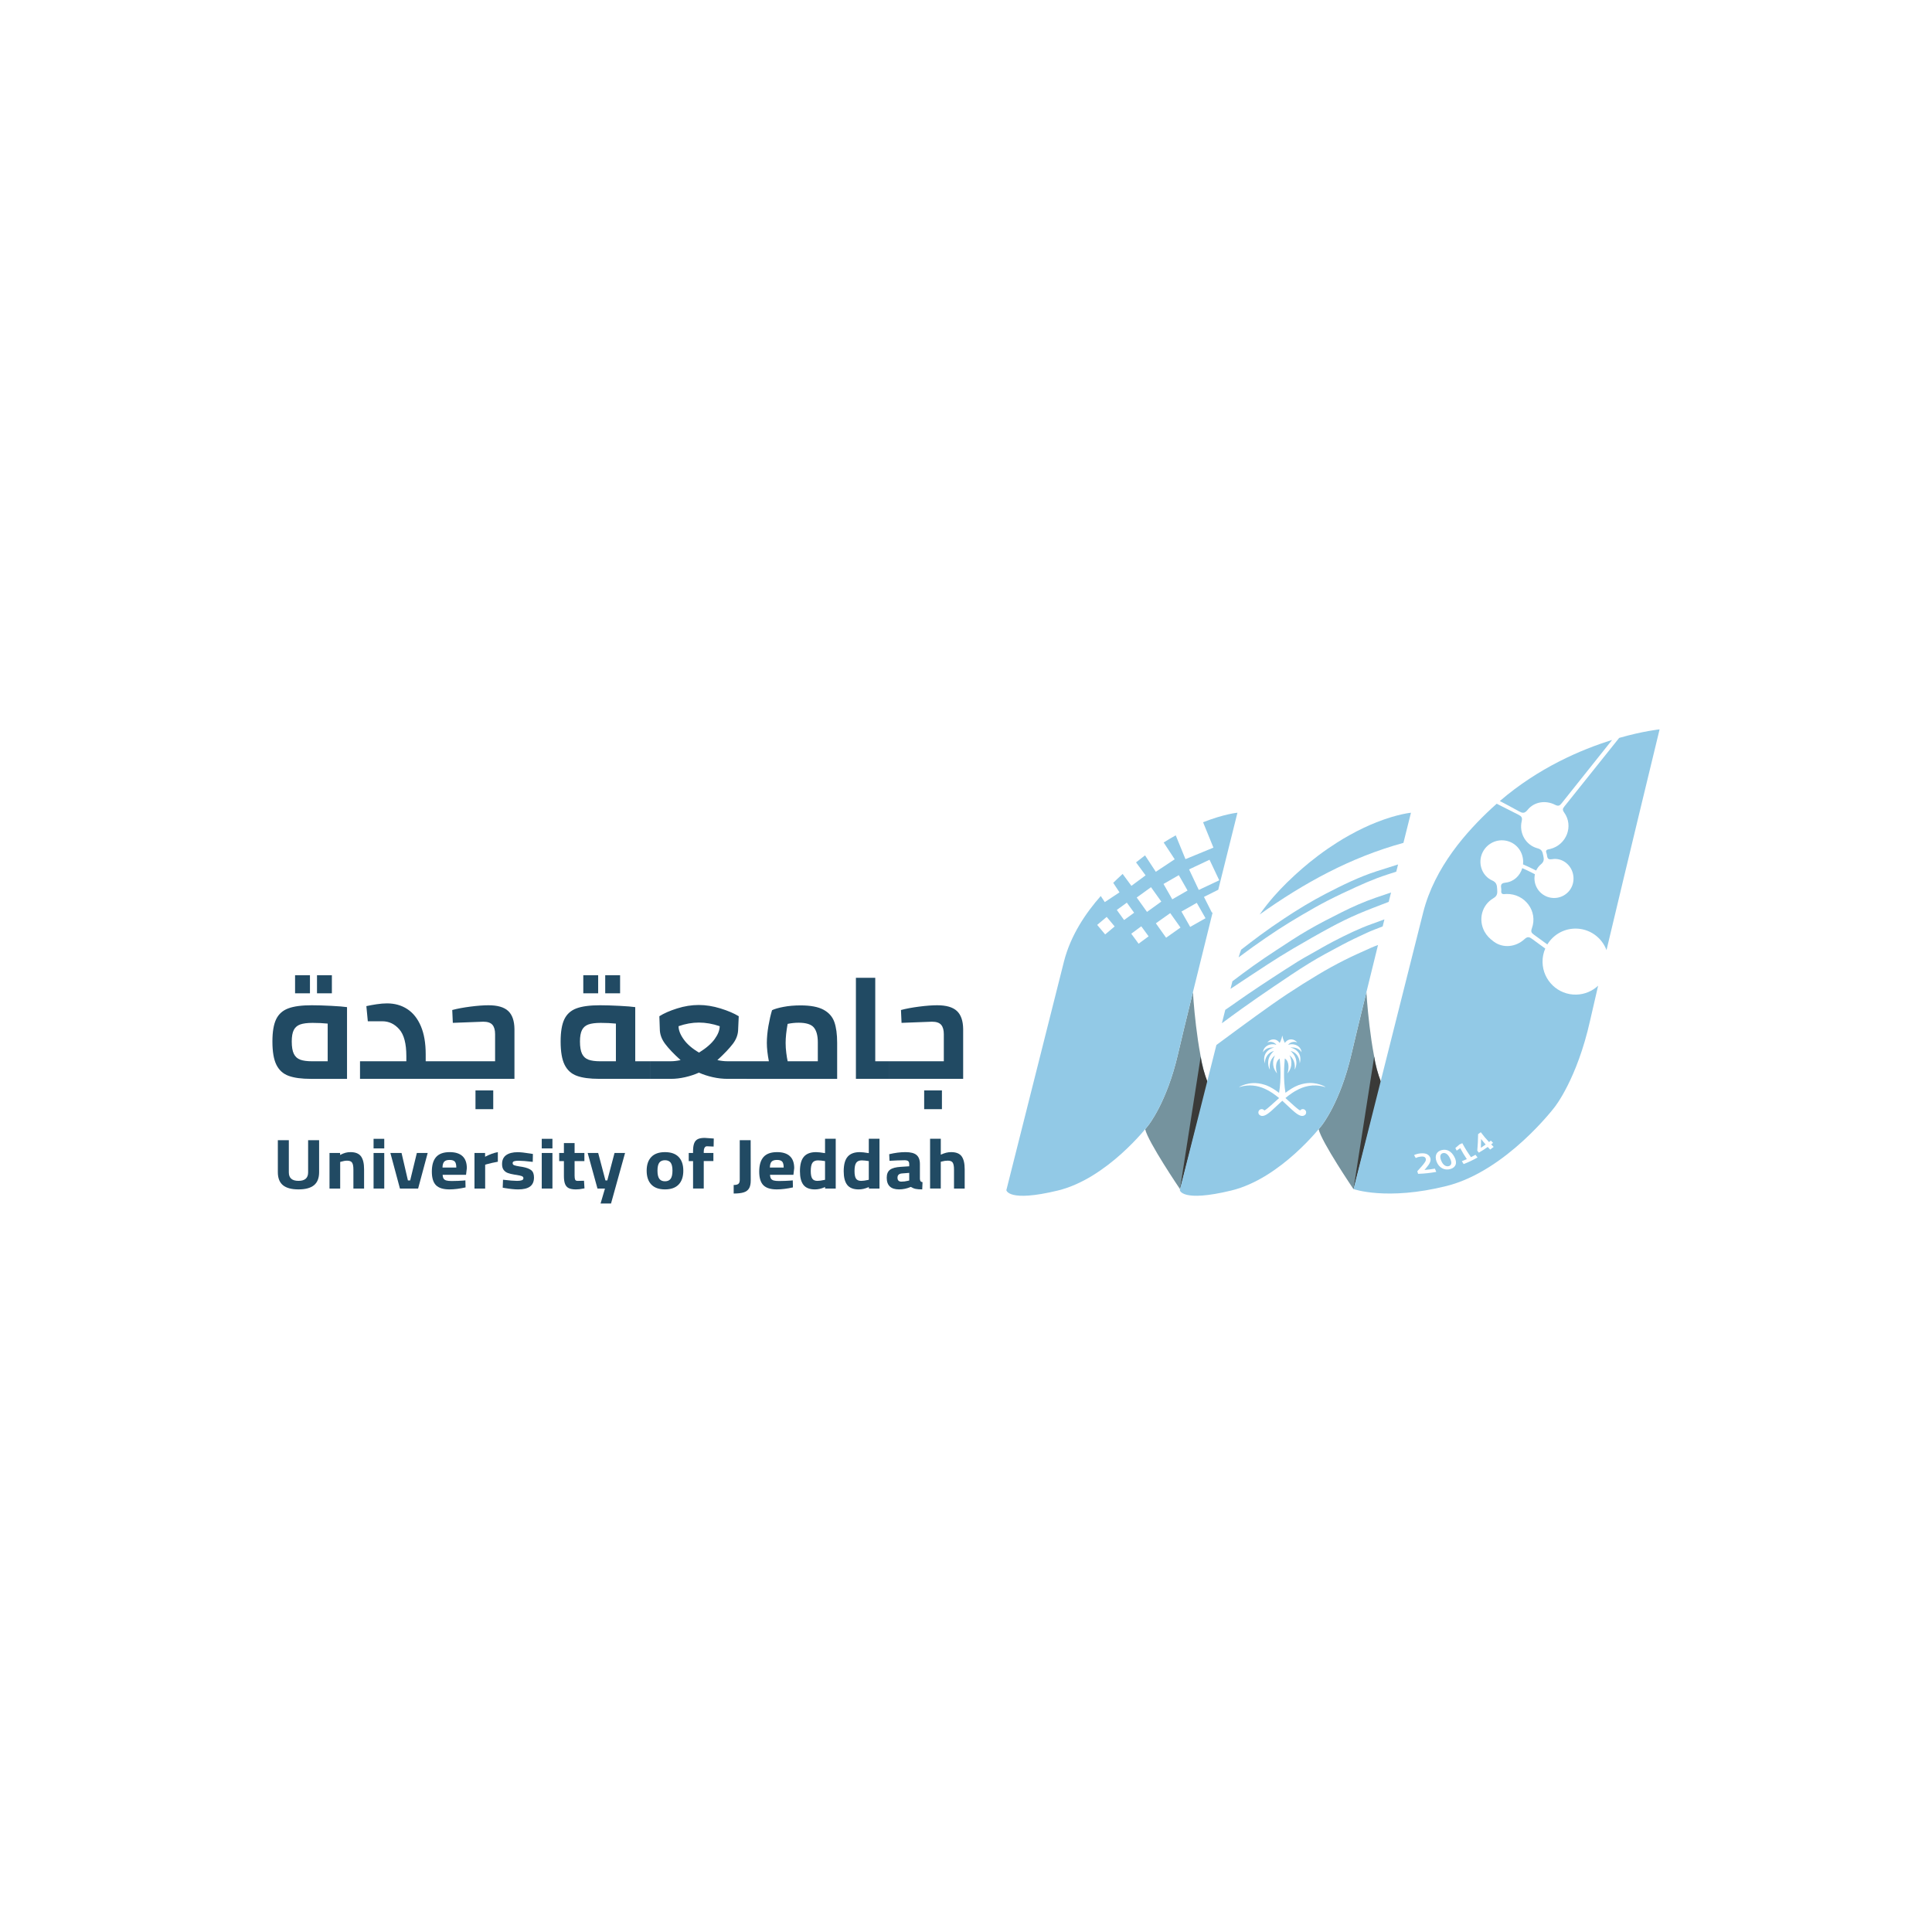 <?xml version="1.0" encoding="utf-8"?>
<!-- Generator: Adobe Illustrator 28.0.0, SVG Export Plug-In . SVG Version: 6.00 Build 0)  -->
<svg version="1.1" id="Layer_1" xmlns="http://www.w3.org/2000/svg" xmlns:xlink="http://www.w3.org/1999/xlink" x="0px" y="0px"
	 viewBox="0 0 1000 1000" style="enable-background:new 0 0 1000 1000;" xml:space="preserve">
<style type="text/css">
	.st0{display:none;}
	.st1{display:inline;fill:#EEF2F8;}
	.st2{fill:#862724;}
	.st3{fill:#C3A863;}
	.st4{fill:#2B386E;}
	.st5{fill:#347557;}
	.st6{fill:#326E9B;}
	.st7{fill:#B99F67;}
	.st8{fill:#C5B374;}
	.st9{fill:#D6C483;}
	.st10{fill:#D4BC85;}
	.st11{fill:#CEB879;}
	.st12{fill:#C4AB6C;}
	.st13{fill:#E7CC8F;}
	.st14{fill:#D8C383;}
	.st15{fill:#C3AA6D;}
	.st16{fill:#C3AA79;}
	.st17{fill:#D8C086;}
	.st18{fill:#D3BF80;}
	.st19{fill:#96804F;}
	.st20{fill:#8E7744;}
	.st21{fill:#8E7947;}
	.st22{fill:#AC925B;}
	.st23{fill:#AF9968;}
	.st24{fill:#A1824D;}
	.st25{fill:#766A3E;}
	.st26{fill:#B69B64;}
	.st27{fill:#C5AD6F;}
	.st28{clip-path:url(#SVGID_00000103243374775806420070000002635637039132584108_);fill:#C4AB6C;}
	.st29{clip-path:url(#SVGID_00000103243374775806420070000002635637039132584108_);fill:#D4BC85;}
	.st30{clip-path:url(#SVGID_00000103243374775806420070000002635637039132584108_);fill:#B79D6E;}
	.st31{clip-path:url(#SVGID_00000103243374775806420070000002635637039132584108_);fill:#82723E;}
	.st32{clip-path:url(#SVGID_00000103243374775806420070000002635637039132584108_);fill:#96804F;}
	.st33{clip-path:url(#SVGID_00000103243374775806420070000002635637039132584108_);fill:#AC925B;}
	.st34{clip-path:url(#SVGID_00000103243374775806420070000002635637039132584108_);fill:#CEB879;}
	.st35{clip-path:url(#SVGID_00000103243374775806420070000002635637039132584108_);fill:#B8975B;}
	.st36{fill:#82723E;}
	.st37{fill:#876D57;}
	.st38{fill:#79633A;}
	.st39{fill:#4C3F2C;}
	.st40{fill:#3C3120;}
	.st41{fill:#6F5938;}
	.st42{fill-rule:evenodd;clip-rule:evenodd;fill:#3B768C;}
	.st43{fill:#3B768C;}
	
		.st44{clip-path:url(#SVGID_00000045592677609337458160000010763770254114783132_);fill:url(#SVGID_00000008116679548511491740000008699530470530253752_);}
	
		.st45{clip-path:url(#SVGID_00000000921574683150913780000011111663999701962396_);fill:url(#SVGID_00000072971423797202218490000014297289459608631480_);}
	
		.st46{clip-path:url(#SVGID_00000113332860454690772380000002227672246495073955_);fill:url(#SVGID_00000089550123211447421530000009715869813974047381_);}
	
		.st47{clip-path:url(#SVGID_00000013906785974458330750000006562544930325237148_);fill:url(#SVGID_00000075151667825997245760000002614927599353194430_);}
	
		.st48{clip-path:url(#SVGID_00000051380636886788597850000013186412708337401525_);fill:url(#SVGID_00000085229991367407652050000006597653721512434609_);}
	
		.st49{clip-path:url(#SVGID_00000053535484282741918110000015048316246069256100_);fill:url(#SVGID_00000107587989375354591900000003898268482591647659_);}
	
		.st50{clip-path:url(#SVGID_00000172401332974889683600000009418988461962490279_);fill:url(#SVGID_00000074409634858331080490000000507729752795043232_);}
	
		.st51{clip-path:url(#SVGID_00000145035461933471123510000012085273484488109953_);fill:url(#SVGID_00000138567062668709076660000017765524482383411091_);}
	
		.st52{clip-path:url(#SVGID_00000109737129473931812050000017411828321723748236_);fill:url(#SVGID_00000043449467913759122070000017080892731008423556_);}
	
		.st53{clip-path:url(#SVGID_00000147925583902268203220000009114534515184548000_);fill:url(#SVGID_00000050630535451464706120000018165087844638804355_);}
	
		.st54{clip-path:url(#SVGID_00000071520460739293836700000006629822841892539778_);fill:url(#SVGID_00000109025400123094055780000017414010327808160136_);}
	
		.st55{clip-path:url(#SVGID_00000127036042958203551320000016782097818572464281_);fill:url(#SVGID_00000117669980400445654340000011719898582776003976_);}
	
		.st56{clip-path:url(#SVGID_00000026135438396123091560000002170194108745665439_);fill:url(#SVGID_00000029025863373166817480000003824851209551478966_);}
	
		.st57{clip-path:url(#SVGID_00000103960720272740782160000017076098878607935908_);fill:url(#SVGID_00000044178447920517003710000012167441382295326891_);}
	.st58{fill:#316F7E;}
	.st59{fill:#255087;}
	
		.st60{clip-path:url(#SVGID_00000000189939950310371270000014470987908773332126_);fill:url(#SVGID_00000148651295670875069630000004069309373142761347_);}
	
		.st61{clip-path:url(#SVGID_00000165226579845122460360000012646389265868683940_);fill:url(#SVGID_00000091701143354334618590000015798784563905255354_);}
	
		.st62{clip-path:url(#SVGID_00000012437847445501805870000010754857583082761651_);fill:url(#SVGID_00000018239412635767248420000012277030461235850661_);}
	
		.st63{clip-path:url(#SVGID_00000011732677685807438000000007070499519213819040_);fill:url(#SVGID_00000095339287632588615380000005624196734326189193_);}
	
		.st64{clip-path:url(#SVGID_00000161602390161717155780000003813559156452985216_);fill:url(#SVGID_00000023983262620468733200000000567593764509863840_);}
	
		.st65{clip-path:url(#SVGID_00000126281415725336107750000000070741446850573204_);fill:url(#SVGID_00000003800220498144539750000010597776778291927430_);}
	
		.st66{clip-path:url(#SVGID_00000165913322499788840360000018236759253044055214_);fill:url(#SVGID_00000101797072207649173300000002388646022718701750_);}
	
		.st67{clip-path:url(#SVGID_00000142873166288700615950000001583435015441025184_);fill:url(#SVGID_00000124853105270089407570000012263010340698173107_);}
	
		.st68{clip-path:url(#SVGID_00000090278442301826758470000004107621534807261102_);fill:url(#SVGID_00000121250049520510934510000001498819423468949407_);}
	
		.st69{clip-path:url(#SVGID_00000047037224519868740220000006373045165992596133_);fill:url(#SVGID_00000068657207141333349670000015797973549430028706_);}
	
		.st70{clip-path:url(#SVGID_00000070827457057901777890000006284413408879557517_);fill:url(#SVGID_00000044886250278326195480000005099200377086251660_);}
	
		.st71{clip-path:url(#SVGID_00000031901596061832077120000008045376717933069443_);fill:url(#SVGID_00000040575487530659709970000001167878153100795567_);}
	
		.st72{clip-path:url(#SVGID_00000143593611954072485550000001018651623098588306_);fill:url(#SVGID_00000123435286449215541510000012507424123610695342_);}
	
		.st73{clip-path:url(#SVGID_00000036961130266974616020000000910958683358016651_);fill:url(#SVGID_00000077286687084859011230000014997711621043821957_);}
	
		.st74{clip-path:url(#SVGID_00000003817741714826984170000014849211671205476741_);fill:url(#SVGID_00000015323810947514243400000013222908509941931400_);}
	
		.st75{clip-path:url(#SVGID_00000156550415894956394130000003479505130284618134_);fill:url(#SVGID_00000026877449262834539360000015192932442672527762_);}
	
		.st76{clip-path:url(#SVGID_00000155827637068874748530000001910886868104715905_);fill:url(#SVGID_00000078031531255106173350000017986243104105967276_);}
	
		.st77{clip-path:url(#SVGID_00000115483776424308033140000009593082339059522951_);fill:url(#SVGID_00000106121322322511867750000011113150383550789785_);}
	
		.st78{clip-path:url(#SVGID_00000036948247741606169200000006095545785184693132_);fill:url(#SVGID_00000103243295841929124180000000512916057250917256_);}
	
		.st79{clip-path:url(#SVGID_00000024689109249303503740000002204216090788655493_);fill:url(#SVGID_00000037676187452528840510000005849561583464412038_);}
	.st80{fill:#3A5686;}
	
		.st81{clip-path:url(#SVGID_00000161597005306823825320000004858941932303985046_);fill:url(#SVGID_00000017491316220004125190000015525890301714190747_);}
	
		.st82{clip-path:url(#SVGID_00000127011455666753833940000014979806372414638486_);fill:url(#SVGID_00000165953176608075396180000017739985430207229088_);}
	
		.st83{clip-path:url(#SVGID_00000159459284571760847880000005555951324579883909_);fill:url(#SVGID_00000021817141795195074550000016529568057315059080_);}
	
		.st84{clip-path:url(#SVGID_00000168824599766381373300000016315369346819345296_);fill:url(#SVGID_00000067235793234553084720000001689279546303544755_);}
	
		.st85{clip-path:url(#SVGID_00000167392849376435346620000013190947283789619121_);fill:url(#SVGID_00000150794276094110357950000012552567373082964903_);}
	
		.st86{clip-path:url(#SVGID_00000036212373445110481620000000004567894855966848_);fill:url(#SVGID_00000121976492322657463330000018389469180113897380_);}
	
		.st87{clip-path:url(#SVGID_00000110444038191038539970000013579906776563848379_);fill:url(#SVGID_00000170991273882253149130000008793141384036269243_);}
	
		.st88{clip-path:url(#SVGID_00000093168820779236337430000014963662701937398713_);fill:url(#SVGID_00000034066101720230185520000005559011817795954081_);}
	
		.st89{clip-path:url(#SVGID_00000041280326072967350060000007629168414576944519_);fill:url(#SVGID_00000156577720416896247020000009584674683494376848_);}
	
		.st90{clip-path:url(#SVGID_00000116946736317842126520000009206530350327221162_);fill:url(#SVGID_00000044884468064081693660000000714776942217030301_);}
	
		.st91{clip-path:url(#SVGID_00000039120580473180172120000000230356010982145965_);fill:url(#SVGID_00000045597522409076639590000008752706302974355076_);}
	
		.st92{clip-path:url(#SVGID_00000131334951428526813890000010759962729583528852_);fill:url(#SVGID_00000037684783258463378940000017298298024169627037_);}
	
		.st93{clip-path:url(#SVGID_00000051344781355883196910000015201876486606735239_);fill:url(#SVGID_00000036948130652396434320000009772372919761513346_);}
	.st94{fill:#265C80;}
	
		.st95{clip-path:url(#SVGID_00000118373889883808525630000000004710323807955610_);fill:url(#SVGID_00000136413521718556662760000010419631864493634221_);}
	
		.st96{clip-path:url(#SVGID_00000105419495839125478840000000328928905105186227_);fill:url(#SVGID_00000013190421018755519630000008617097812031162278_);}
	
		.st97{clip-path:url(#SVGID_00000010996441445167347940000009968765841790802854_);fill:url(#SVGID_00000093154296171804230730000016808170727113341095_);}
	
		.st98{clip-path:url(#SVGID_00000131349095596031592450000006474779925259879553_);fill:url(#SVGID_00000033356412118826190440000002066581371112160928_);}
	
		.st99{clip-path:url(#SVGID_00000075864777374027586110000007567199952500673414_);fill:url(#SVGID_00000138551432196865029830000013896092488730205855_);}
	
		.st100{clip-path:url(#SVGID_00000124163842960252211440000013451430521204106942_);fill:url(#SVGID_00000041974708714215144050000010149292027759423371_);}
	
		.st101{clip-path:url(#SVGID_00000160895680869900499220000004302710863251293835_);fill:url(#SVGID_00000063604927577362922230000014026294171282124203_);}
	.st102{fill:#255980;}
	
		.st103{clip-path:url(#SVGID_00000010989672363598996080000007901037446025602204_);fill:url(#SVGID_00000005955244637292323220000005940883401278157448_);}
	
		.st104{clip-path:url(#SVGID_00000034774104483646468390000010513615734469788547_);fill:url(#SVGID_00000085209756090128458280000010629464003895104935_);}
	
		.st105{clip-path:url(#SVGID_00000098910107930866667440000012608162410596750766_);fill:url(#SVGID_00000030486828204774982760000011229940731159585669_);}
	
		.st106{clip-path:url(#SVGID_00000145765689595401761620000000002737891534709383_);fill:url(#SVGID_00000151535381102363466390000005301244393728659615_);}
	
		.st107{clip-path:url(#SVGID_00000074425032737336828600000003792017515384882057_);fill:url(#SVGID_00000018948688789927638260000000857025564707169689_);}
	
		.st108{clip-path:url(#SVGID_00000172436604990350935580000008308965755136287143_);fill:url(#SVGID_00000173860634257840664200000009454959591170455197_);}
	
		.st109{clip-path:url(#SVGID_00000007400254347834249120000013608817862985247422_);fill:url(#SVGID_00000036957055255333654120000018208700577915548065_);}
	
		.st110{clip-path:url(#SVGID_00000015343897302987646500000013624907641386378647_);fill:url(#SVGID_00000180369063089729517100000001467860408840513708_);}
	
		.st111{clip-path:url(#SVGID_00000037682234088491141030000013158598534266866600_);fill:url(#SVGID_00000098215942006062337650000010536788639940915359_);}
	
		.st112{clip-path:url(#SVGID_00000124124397943576384600000012334364779515669907_);fill:url(#SVGID_00000018930605192668058300000001352279879911028630_);}
	
		.st113{clip-path:url(#SVGID_00000023250135519627411510000015678491029167579019_);fill:url(#SVGID_00000128461779408200455420000004758586876020574872_);}
	
		.st114{clip-path:url(#SVGID_00000108996483234039086470000008857540252699909532_);fill:url(#SVGID_00000041294642959050668610000014971218850796996782_);}
	
		.st115{clip-path:url(#SVGID_00000178204341125749214590000016357321397863104703_);fill:url(#SVGID_00000142161365423787730760000000353153323939852416_);}
	
		.st116{clip-path:url(#SVGID_00000036939039527962075940000017356904405294989961_);fill:url(#SVGID_00000018939965312424506020000012550069270473674889_);}
	
		.st117{clip-path:url(#SVGID_00000149352350112612711170000013616898184867057590_);fill:url(#SVGID_00000004507892241563541260000002845960742625828753_);}
	
		.st118{clip-path:url(#SVGID_00000139981898072503771990000003975939745271989901_);fill:url(#SVGID_00000166678035933595697760000010121423320358462117_);}
	
		.st119{clip-path:url(#SVGID_00000098932582608553210990000006529120932592890775_);fill:url(#SVGID_00000026860289553721489540000011685593363864456894_);}
	
		.st120{clip-path:url(#SVGID_00000114778954341146570360000002612871538313833396_);fill:url(#SVGID_00000033371266447814661170000012087378185461175178_);}
	
		.st121{clip-path:url(#SVGID_00000065756331705160582340000012398455608606984327_);fill:url(#SVGID_00000169557391651331009870000013598068313000379062_);}
	
		.st122{clip-path:url(#SVGID_00000063599755583959246390000011892803334295514799_);fill:url(#SVGID_00000029749072287502239860000004604775290032140722_);}
	
		.st123{clip-path:url(#SVGID_00000090253203022138405220000015502659633579000219_);fill:url(#SVGID_00000056396262341683251580000000627129240197348267_);}
	
		.st124{clip-path:url(#SVGID_00000096740264132656885550000006608545223451327417_);fill:url(#SVGID_00000051377906200810614800000013796352737200978596_);}
	
		.st125{clip-path:url(#SVGID_00000135656941077671684420000002337685101962103461_);fill:url(#SVGID_00000121262543352257246920000007524683512499302058_);}
	
		.st126{clip-path:url(#SVGID_00000072958511256344792310000012309592009686616192_);fill:url(#SVGID_00000178198111878074420230000013953890163951819157_);}
	
		.st127{clip-path:url(#SVGID_00000034771394567501336100000015860798219470949818_);fill:url(#SVGID_00000039854694321968179130000013824423727098117043_);}
	
		.st128{clip-path:url(#SVGID_00000037680495460112963050000012990568360441471110_);fill:url(#SVGID_00000086653667966382400800000007791503288641534355_);}
	
		.st129{clip-path:url(#SVGID_00000086663704514228811560000017370582873648712361_);fill:url(#SVGID_00000013177825592489133440000014763816470148001944_);}
	
		.st130{clip-path:url(#SVGID_00000172422617972276176830000007615771245730123932_);fill:url(#SVGID_00000023248426526981659140000000330935844171682479_);}
	
		.st131{clip-path:url(#SVGID_00000141422571152211058560000015047925288267972005_);fill:url(#SVGID_00000152245812450758369310000001332500906059885702_);}
	
		.st132{clip-path:url(#SVGID_00000026143998024841314260000012152622057894440639_);fill:url(#SVGID_00000033360633168155740040000008308644720524677554_);}
	
		.st133{clip-path:url(#SVGID_00000030465026188536956830000015067466806358477191_);fill:url(#SVGID_00000061464415350430105190000013658981651199530914_);}
	
		.st134{clip-path:url(#SVGID_00000122718429615889393420000014843494032924209342_);fill:url(#SVGID_00000036963567998709019520000016569675444253025709_);}
	
		.st135{clip-path:url(#SVGID_00000002368982092089178790000004174548754871758209_);fill:url(#SVGID_00000067230061515987298670000007798889230611373727_);}
	
		.st136{clip-path:url(#SVGID_00000012454135651349362400000004563969167575824571_);fill:url(#SVGID_00000140003009985803938960000005523540101748523697_);}
	
		.st137{clip-path:url(#SVGID_00000163756149931219206650000015969393995663630782_);fill:url(#SVGID_00000080917171260552950660000003885785673971486375_);}
	
		.st138{clip-path:url(#SVGID_00000096743819509199185460000008552300936115146660_);fill:url(#SVGID_00000081619108285005447950000008289918453012741255_);}
	
		.st139{clip-path:url(#SVGID_00000093153389897816701810000012619741153268774558_);fill:url(#SVGID_00000138550215740289477050000015060817014056981149_);}
	
		.st140{clip-path:url(#SVGID_00000110439990564730666390000009709619757503795847_);fill:url(#SVGID_00000109734353733050094460000013710850230366661528_);}
	
		.st141{clip-path:url(#SVGID_00000012468608161138711050000007625654958258216597_);fill:url(#SVGID_00000066497186024507220200000005460601767672993164_);}
	
		.st142{clip-path:url(#SVGID_00000041297460928003508210000005792420992498219653_);fill:url(#SVGID_00000174594421307247555930000007764795449163794819_);}
	
		.st143{clip-path:url(#SVGID_00000005231650271602750040000003325293808548913343_);fill:url(#SVGID_00000030447067569726571050000001896858482801694086_);}
	
		.st144{clip-path:url(#SVGID_00000078735557257302153660000009223653464976565157_);fill:url(#SVGID_00000152961594068958883050000006486535828879500941_);}
	
		.st145{clip-path:url(#SVGID_00000060751414610054657720000002425572322693011389_);fill:url(#SVGID_00000165939705004593483970000016314656231393719941_);}
	
		.st146{clip-path:url(#SVGID_00000052812493137734159510000012221418948049538184_);fill:url(#SVGID_00000126324485403155211950000002726364342999646858_);}
	
		.st147{clip-path:url(#SVGID_00000087385672506791460410000007905696687490344379_);fill:url(#SVGID_00000028314776075970678980000002365744945728874891_);}
	
		.st148{clip-path:url(#SVGID_00000165233467466733565560000016580645654367602064_);fill:url(#SVGID_00000004522156268468427380000005633155318035438775_);}
	
		.st149{clip-path:url(#SVGID_00000086678741485042548490000013243640793744142226_);fill:url(#SVGID_00000092451836351663847270000000705748829167049131_);}
	
		.st150{clip-path:url(#SVGID_00000090981550033887955530000016015492739968951177_);fill:url(#SVGID_00000088130766745578397090000017906573038555857577_);}
	
		.st151{clip-path:url(#SVGID_00000166637237684788605650000007603053074197137339_);fill:url(#SVGID_00000107554140415976369120000016216147830159820681_);}
	
		.st152{clip-path:url(#SVGID_00000116937929917684968310000015158677977943427720_);fill:url(#SVGID_00000111151664129995172490000002471596757783601805_);}
	
		.st153{clip-path:url(#SVGID_00000181064204903896890480000005287256242559763863_);fill:url(#SVGID_00000148646731198733511140000013581129819394135199_);}
	
		.st154{clip-path:url(#SVGID_00000129924775776846799690000003303886785737475735_);fill:url(#SVGID_00000095304048322648380300000005372270692846141573_);}
	
		.st155{clip-path:url(#SVGID_00000000940978939470984800000004774226592564746655_);fill:url(#SVGID_00000121993337164836776460000001744258217985140660_);}
	
		.st156{clip-path:url(#SVGID_00000165929117390843440230000010297949511892548266_);fill:url(#SVGID_00000054267469579087432870000011290918688150874786_);}
	
		.st157{clip-path:url(#SVGID_00000000920360689462529260000001821573315409280164_);fill:url(#SVGID_00000021803036625103580460000014969250566959968144_);}
	
		.st158{clip-path:url(#SVGID_00000147933341864864537930000013652550080216588936_);fill:url(#SVGID_00000136385183654424167730000006887503017996137347_);}
	
		.st159{clip-path:url(#SVGID_00000108285811106493372770000004870983288373349291_);fill:url(#SVGID_00000170993029784362541280000009928227005946377370_);}
	
		.st160{clip-path:url(#SVGID_00000008841416998148571370000016154141385292427938_);fill:url(#SVGID_00000008126201110770330920000009856672439157818276_);}
	
		.st161{clip-path:url(#SVGID_00000031921836539465504950000011887285533682955150_);fill:url(#SVGID_00000052791426491921040020000004822562915912495234_);}
	
		.st162{clip-path:url(#SVGID_00000139265736523534375670000003859351146590469045_);fill:url(#SVGID_00000114778060520405992180000008655099828835227811_);}
	
		.st163{clip-path:url(#SVGID_00000140000586269286526580000005515725816439684004_);fill:url(#SVGID_00000123428027721647438370000007168128522524779415_);}
	
		.st164{clip-path:url(#SVGID_00000176756181016863732780000006141031105752229036_);fill:url(#SVGID_00000111904894243702958780000002602853810762501535_);}
	
		.st165{clip-path:url(#SVGID_00000114067724988214703960000016293953912322400951_);fill:url(#SVGID_00000052092818522708538070000004083223165698193334_);}
	
		.st166{clip-path:url(#SVGID_00000034771107633478726360000005257805629314522260_);fill:url(#SVGID_00000146497690196738325020000011503693493117997470_);}
	
		.st167{clip-path:url(#SVGID_00000176008575750674044870000017432482687631357873_);fill:url(#SVGID_00000158709443928897394700000009347896632616978096_);}
	
		.st168{clip-path:url(#SVGID_00000026151165060183396060000011291516264033058732_);fill:url(#SVGID_00000171717160505721404000000017364271561279955646_);}
	
		.st169{clip-path:url(#SVGID_00000043439583551293444420000011660067218946528690_);fill:url(#SVGID_00000101081654346834681530000003356879884054389666_);}
	
		.st170{clip-path:url(#SVGID_00000049191559786588896790000012597267606016737690_);fill:url(#SVGID_00000178924192044778754040000008683238731126480781_);}
	
		.st171{clip-path:url(#SVGID_00000065760811709629310770000007492296819364772741_);fill:url(#SVGID_00000119818046544919586600000013869551041762801064_);}
	
		.st172{clip-path:url(#SVGID_00000016041951434343758930000013260978172850812861_);fill:url(#SVGID_00000093860096692716974240000010505937022650565795_);}
	
		.st173{clip-path:url(#SVGID_00000007413218058959778140000003865492167485196467_);fill:url(#SVGID_00000096059903306229583060000001494702971705813691_);}
	
		.st174{clip-path:url(#SVGID_00000147915473196439426730000011732747469359851951_);fill:url(#SVGID_00000028305490480461655210000001905209497157730475_);}
	
		.st175{clip-path:url(#SVGID_00000121976354701400500480000017783389504905509801_);fill:url(#SVGID_00000158731385319125809250000000964336612454800537_);}
	
		.st176{clip-path:url(#SVGID_00000042710296202870835960000008936167131628233621_);fill:url(#SVGID_00000045606203360356527940000017775245291488529821_);}
	.st177{fill:#75939E;}
	.st178{fill:#3A3A38;}
	.st179{fill:#92C9E6;}
	.st180{fill:#214A63;}
	.st181{clip-path:url(#SVGID_00000160893254758009247550000001922275670667460503_);}
	.st182{clip-path:url(#SVGID_00000063630455422276434140000008923373442126167721_);fill:#2631B3;}
	
		.st183{clip-path:url(#SVGID_00000063630455422276434140000008923373442126167721_);fill:none;stroke:#2725A5;stroke-width:1.913;stroke-miterlimit:10;}
	
		.st184{clip-path:url(#SVGID_00000063630455422276434140000008923373442126167721_);fill:none;stroke:#252FB1;stroke-width:1.913;stroke-miterlimit:10;}
	
		.st185{clip-path:url(#SVGID_00000063630455422276434140000008923373442126167721_);fill:none;stroke:#263DC0;stroke-width:1.913;stroke-miterlimit:10;}
	
		.st186{clip-path:url(#SVGID_00000063630455422276434140000008923373442126167721_);fill:none;stroke:#2634B5;stroke-width:1.913;stroke-miterlimit:10;}
	.st187{clip-path:url(#SVGID_00000063630455422276434140000008923373442126167721_);fill:#2747C9;}
	
		.st188{clip-path:url(#SVGID_00000063630455422276434140000008923373442126167721_);fill:none;stroke:#2540C2;stroke-width:1.913;stroke-miterlimit:10;}
	
		.st189{clip-path:url(#SVGID_00000063630455422276434140000008923373442126167721_);fill:none;stroke:#2952D1;stroke-width:1.913;stroke-miterlimit:10;}
	
		.st190{clip-path:url(#SVGID_00000063630455422276434140000008923373442126167721_);fill:none;stroke:#294FCF;stroke-width:1.913;stroke-miterlimit:10;}
	.st191{clip-path:url(#SVGID_00000063630455422276434140000008923373442126167721_);fill:#262DAE;}
	
		.st192{clip-path:url(#SVGID_00000063630455422276434140000008923373442126167721_);fill:none;stroke:#262BAC;stroke-width:1.913;stroke-miterlimit:10;}
	
		.st193{clip-path:url(#SVGID_00000063630455422276434140000008923373442126167721_);fill:none;stroke:#2434B7;stroke-width:1.913;stroke-miterlimit:10;}
	.st194{clip-path:url(#SVGID_00000063630455422276434140000008923373442126167721_);fill:#2339BC;}
	
		.st195{clip-path:url(#SVGID_00000063630455422276434140000008923373442126167721_);fill:none;stroke:#2333B4;stroke-width:1.913;stroke-miterlimit:10;}
	
		.st196{clip-path:url(#SVGID_00000063630455422276434140000008923373442126167721_);fill:none;stroke:#233EBF;stroke-width:1.913;stroke-miterlimit:10;}
	.st197{clip-path:url(#SVGID_00000063630455422276434140000008923373442126167721_);fill:#2C5DD6;}
	
		.st198{clip-path:url(#SVGID_00000063630455422276434140000008923373442126167721_);fill:none;stroke:#274ECB;stroke-width:1.913;stroke-miterlimit:10;}
	
		.st199{clip-path:url(#SVGID_00000063630455422276434140000008923373442126167721_);fill:none;stroke:#3066DB;stroke-width:1.913;stroke-miterlimit:10;}
	
		.st200{clip-path:url(#SVGID_00000063630455422276434140000008923373442126167721_);fill:none;stroke:#326AE2;stroke-width:1.913;stroke-miterlimit:10;}
	.st201{clip-path:url(#SVGID_00000063630455422276434140000008923373442126167721_);fill:#3471DC;}
	
		.st202{clip-path:url(#SVGID_00000063630455422276434140000008923373442126167721_);fill:none;stroke:#2C5ECE;stroke-width:1.913;stroke-miterlimit:10;}
	
		.st203{clip-path:url(#SVGID_00000063630455422276434140000008923373442126167721_);fill:none;stroke:#397CDF;stroke-width:1.913;stroke-miterlimit:10;}
	
		.st204{clip-path:url(#SVGID_00000063630455422276434140000008923373442126167721_);fill:none;stroke:#3D84EB;stroke-width:1.913;stroke-miterlimit:10;}
	.st205{clip-path:url(#SVGID_00000063630455422276434140000008923373442126167721_);fill:#2344C1;}
	
		.st206{clip-path:url(#SVGID_00000063630455422276434140000008923373442126167721_);fill:none;stroke:#2039B7;stroke-width:1.913;stroke-miterlimit:10;}
	
		.st207{clip-path:url(#SVGID_00000063630455422276434140000008923373442126167721_);fill:none;stroke:#2449C2;stroke-width:1.913;stroke-miterlimit:10;}
	.st208{clip-path:url(#SVGID_00000063630455422276434140000008923373442126167721_);fill:#2750C3;}
	
		.st209{clip-path:url(#SVGID_00000063630455422276434140000008923373442126167721_);fill:none;stroke:#2141B7;stroke-width:1.913;stroke-miterlimit:10;}
	
		.st210{clip-path:url(#SVGID_00000063630455422276434140000008923373442126167721_);fill:none;stroke:#2957C3;stroke-width:1.913;stroke-miterlimit:10;}
	.st211{clip-path:url(#SVGID_00000063630455422276434140000008923373442126167721_);fill:#2629A9;}
	
		.st212{clip-path:url(#SVGID_00000063630455422276434140000008923373442126167721_);fill:none;stroke:#2727A7;stroke-width:1.913;stroke-miterlimit:10;}
	
		.st213{clip-path:url(#SVGID_00000063630455422276434140000008923373442126167721_);fill:none;stroke:#252CAD;stroke-width:1.913;stroke-miterlimit:10;}
	.st214{clip-path:url(#SVGID_00000063630455422276434140000008923373442126167721_);fill:#232FAF;}
	
		.st215{clip-path:url(#SVGID_00000063630455422276434140000008923373442126167721_);fill:none;stroke:#242AA9;stroke-width:1.913;stroke-miterlimit:10;}
	
		.st216{clip-path:url(#SVGID_00000063630455422276434140000008923373442126167721_);fill:none;stroke:#2130B0;stroke-width:1.913;stroke-miterlimit:10;}
	.st217{clip-path:url(#SVGID_00000063630455422276434140000008923373442126167721_);fill:#2627A6;}
	
		.st218{clip-path:url(#SVGID_00000063630455422276434140000008923373442126167721_);fill:none;stroke:#2528A7;stroke-width:1.913;stroke-miterlimit:10;}
	.st219{clip-path:url(#SVGID_00000063630455422276434140000008923373442126167721_);fill:#2132B1;}
	
		.st220{clip-path:url(#SVGID_00000063630455422276434140000008923373442126167721_);fill:none;stroke:#212CAA;stroke-width:1.913;stroke-miterlimit:10;}
	
		.st221{clip-path:url(#SVGID_00000063630455422276434140000008923373442126167721_);fill:none;stroke:#2034B1;stroke-width:1.913;stroke-miterlimit:10;}
	.st222{clip-path:url(#SVGID_00000063630455422276434140000008923373442126167721_);fill:#2037B1;}
	
		.st223{clip-path:url(#SVGID_00000063630455422276434140000008923373442126167721_);fill:none;stroke:#1F2EAA;stroke-width:1.913;stroke-miterlimit:10;}
	
		.st224{clip-path:url(#SVGID_00000063630455422276434140000008923373442126167721_);fill:none;stroke:#203AB0;stroke-width:1.913;stroke-miterlimit:10;}
	.st225{clip-path:url(#SVGID_00000063630455422276434140000008923373442126167721_);fill:#2429A7;}
	
		.st226{clip-path:url(#SVGID_00000063630455422276434140000008923373442126167721_);fill:none;stroke:#212EAA;stroke-width:1.913;stroke-miterlimit:10;}
	
		.st227{clip-path:url(#SVGID_00000063630455422276434140000008923373442126167721_);fill:none;stroke:#232BA7;stroke-width:1.913;stroke-miterlimit:10;}
	.st228{clip-path:url(#SVGID_00000063630455422276434140000008923373442126167721_);fill:#2A25A6;}
	
		.st229{clip-path:url(#SVGID_00000063630455422276434140000008923373442126167721_);fill:none;stroke:#2A25A6;stroke-width:1.913;stroke-miterlimit:10;}
	
		.st230{clip-path:url(#SVGID_00000063630455422276434140000008923373442126167721_);fill:none;stroke:#2C25A6;stroke-width:1.913;stroke-miterlimit:10;}
	
		.st231{clip-path:url(#SVGID_00000063630455422276434140000008923373442126167721_);fill:none;stroke:#2925A6;stroke-width:1.913;stroke-miterlimit:10;}
	.st232{clip-path:url(#SVGID_00000063630455422276434140000008923373442126167721_);fill:#3025A7;}
	
		.st233{clip-path:url(#SVGID_00000063630455422276434140000008923373442126167721_);fill:none;stroke:#3124A7;stroke-width:1.913;stroke-miterlimit:10;}
	
		.st234{clip-path:url(#SVGID_00000063630455422276434140000008923373442126167721_);fill:none;stroke:#3424A9;stroke-width:1.913;stroke-miterlimit:10;}
	
		.st235{clip-path:url(#SVGID_00000063630455422276434140000008923373442126167721_);fill:none;stroke:#2D25A7;stroke-width:1.913;stroke-miterlimit:10;}
	.st236{clip-path:url(#SVGID_00000063630455422276434140000008923373442126167721_);fill:#4023AE;}
	
		.st237{clip-path:url(#SVGID_00000063630455422276434140000008923373442126167721_);fill:none;stroke:#4323AE;stroke-width:1.913;stroke-miterlimit:10;}
	
		.st238{clip-path:url(#SVGID_00000063630455422276434140000008923373442126167721_);fill:none;stroke:#4E23B3;stroke-width:1.913;stroke-miterlimit:10;}
	
		.st239{clip-path:url(#SVGID_00000063630455422276434140000008923373442126167721_);fill:none;stroke:#3F24AE;stroke-width:1.913;stroke-miterlimit:10;}
	.st240{clip-path:url(#SVGID_00000063630455422276434140000008923373442126167721_);fill:#3024A7;}
	
		.st241{clip-path:url(#SVGID_00000063630455422276434140000008923373442126167721_);fill:none;stroke:#3123A7;stroke-width:1.913;stroke-miterlimit:10;}
	
		.st242{clip-path:url(#SVGID_00000063630455422276434140000008923373442126167721_);fill:none;stroke:#3822A9;stroke-width:1.913;stroke-miterlimit:10;}
	
		.st243{clip-path:url(#SVGID_00000063630455422276434140000008923373442126167721_);fill:none;stroke:#2F25A7;stroke-width:1.913;stroke-miterlimit:10;}
	.st244{clip-path:url(#SVGID_00000063630455422276434140000008923373442126167721_);fill:#4622AE;}
	
		.st245{clip-path:url(#SVGID_00000063630455422276434140000008923373442126167721_);fill:none;stroke:#4822AD;stroke-width:1.913;stroke-miterlimit:10;}
	
		.st246{clip-path:url(#SVGID_00000063630455422276434140000008923373442126167721_);fill:none;stroke:#5322B2;stroke-width:1.913;stroke-miterlimit:10;}
	.st247{clip-path:url(#SVGID_00000063630455422276434140000008923373442126167721_);fill:#5E24B8;}
	
		.st248{clip-path:url(#SVGID_00000063630455422276434140000008923373442126167721_);fill:none;stroke:#6023B8;stroke-width:1.913;stroke-miterlimit:10;}
	
		.st249{clip-path:url(#SVGID_00000063630455422276434140000008923373442126167721_);fill:none;stroke:#6E25BD;stroke-width:1.913;stroke-miterlimit:10;}
	
		.st250{clip-path:url(#SVGID_00000063630455422276434140000008923373442126167721_);fill:none;stroke:#5C24B9;stroke-width:1.913;stroke-miterlimit:10;}
	.st251{clip-path:url(#SVGID_00000063630455422276434140000008923373442126167721_);fill:#7C27C2;}
	
		.st252{clip-path:url(#SVGID_00000063630455422276434140000008923373442126167721_);fill:none;stroke:#7C27C2;stroke-width:1.913;stroke-miterlimit:10;}
	
		.st253{clip-path:url(#SVGID_00000063630455422276434140000008923373442126167721_);fill:none;stroke:#8929C6;stroke-width:1.913;stroke-miterlimit:10;}
	
		.st254{clip-path:url(#SVGID_00000063630455422276434140000008923373442126167721_);fill:none;stroke:#7B27C2;stroke-width:1.913;stroke-miterlimit:10;}
	.st255{clip-path:url(#SVGID_00000063630455422276434140000008923373442126167721_);fill:#6224B8;}
	
		.st256{clip-path:url(#SVGID_00000063630455422276434140000008923373442126167721_);fill:none;stroke:#6324B7;stroke-width:1.913;stroke-miterlimit:10;}
	
		.st257{clip-path:url(#SVGID_00000063630455422276434140000008923373442126167721_);fill:none;stroke:#7126BD;stroke-width:1.913;stroke-miterlimit:10;}
	.st258{clip-path:url(#SVGID_00000063630455422276434140000008923373442126167721_);fill:#7D27C2;}
	
		.st259{clip-path:url(#SVGID_00000063630455422276434140000008923373442126167721_);fill:none;stroke:#7E27C2;stroke-width:1.913;stroke-miterlimit:10;}
	.st260{clip-path:url(#SVGID_00000063630455422276434140000008923373442126167721_);fill:#942DC9;}
	
		.st261{clip-path:url(#SVGID_00000063630455422276434140000008923373442126167721_);fill:none;stroke:#942DC9;stroke-width:1.913;stroke-miterlimit:10;}
	
		.st262{clip-path:url(#SVGID_00000063630455422276434140000008923373442126167721_);fill:none;stroke:#A032CB;stroke-width:1.913;stroke-miterlimit:10;}
	
		.st263{clip-path:url(#SVGID_00000063630455422276434140000008923373442126167721_);fill:none;stroke:#952EC9;stroke-width:1.913;stroke-miterlimit:10;}
	.st264{clip-path:url(#SVGID_00000063630455422276434140000008923373442126167721_);fill:#AB3DCD;}
	
		.st265{clip-path:url(#SVGID_00000063630455422276434140000008923373442126167721_);fill:none;stroke:#AA3BCD;stroke-width:1.913;stroke-miterlimit:10;}
	
		.st266{clip-path:url(#SVGID_00000063630455422276434140000008923373442126167721_);fill:none;stroke:#B748CF;stroke-width:1.913;stroke-miterlimit:10;}
	
		.st267{clip-path:url(#SVGID_00000063630455422276434140000008923373442126167721_);fill:none;stroke:#AC3FCD;stroke-width:1.913;stroke-miterlimit:10;}
	.st268{clip-path:url(#SVGID_00000063630455422276434140000008923373442126167721_);fill:#932DC9;}
	
		.st269{clip-path:url(#SVGID_00000063630455422276434140000008923373442126167721_);fill:none;stroke:#932CC9;stroke-width:1.913;stroke-miterlimit:10;}
	
		.st270{clip-path:url(#SVGID_00000063630455422276434140000008923373442126167721_);fill:none;stroke:#9D30CB;stroke-width:1.913;stroke-miterlimit:10;}
	.st271{clip-path:url(#SVGID_00000063630455422276434140000008923373442126167721_);fill:#A738CD;}
	
		.st272{clip-path:url(#SVGID_00000063630455422276434140000008923373442126167721_);fill:none;stroke:#A536CD;stroke-width:1.913;stroke-miterlimit:10;}
	
		.st273{clip-path:url(#SVGID_00000063630455422276434140000008923373442126167721_);fill:none;stroke:#B141D0;stroke-width:1.913;stroke-miterlimit:10;}
	.st274{clip-path:url(#SVGID_00000063630455422276434140000008923373442126167721_);fill:#BD50D0;}
	
		.st275{clip-path:url(#SVGID_00000063630455422276434140000008923373442126167721_);fill:none;stroke:#BA4CD0;stroke-width:1.913;stroke-miterlimit:10;}
	
		.st276{clip-path:url(#SVGID_00000063630455422276434140000008923373442126167721_);fill:none;stroke:#C259D2;stroke-width:1.913;stroke-miterlimit:10;}
	
		.st277{clip-path:url(#SVGID_00000063630455422276434140000008923373442126167721_);fill:none;stroke:#BE54D0;stroke-width:1.913;stroke-miterlimit:10;}
	.st278{clip-path:url(#SVGID_00000063630455422276434140000008923373442126167721_);fill:#C863D3;}
	
		.st279{clip-path:url(#SVGID_00000063630455422276434140000008923373442126167721_);fill:none;stroke:#C55DD3;stroke-width:1.913;stroke-miterlimit:10;}
	
		.st280{clip-path:url(#SVGID_00000063630455422276434140000008923373442126167721_);fill:none;stroke:#CE6ED3;stroke-width:1.913;stroke-miterlimit:10;}
	
		.st281{clip-path:url(#SVGID_00000063630455422276434140000008923373442126167721_);fill:none;stroke:#CB68D3;stroke-width:1.913;stroke-miterlimit:10;}
	.st282{clip-path:url(#SVGID_00000063630455422276434140000008923373442126167721_);fill:#D47AD5;}
	
		.st283{clip-path:url(#SVGID_00000063630455422276434140000008923373442126167721_);fill:none;stroke:#CF71D4;stroke-width:1.913;stroke-miterlimit:10;}
	
		.st284{clip-path:url(#SVGID_00000063630455422276434140000008923373442126167721_);fill:none;stroke:#D985D5;stroke-width:1.913;stroke-miterlimit:10;}
	
		.st285{clip-path:url(#SVGID_00000063630455422276434140000008923373442126167721_);fill:none;stroke:#D881D4;stroke-width:1.913;stroke-miterlimit:10;}
	.st286{clip-path:url(#SVGID_00000063630455422276434140000008923373442126167721_);fill:#DF92D7;}
	
		.st287{clip-path:url(#SVGID_00000063630455422276434140000008923373442126167721_);fill:none;stroke:#D987D7;stroke-width:1.913;stroke-miterlimit:10;}
	
		.st288{clip-path:url(#SVGID_00000063630455422276434140000008923373442126167721_);fill:none;stroke:#E6A1D9;stroke-width:1.913;stroke-miterlimit:10;}
	
		.st289{clip-path:url(#SVGID_00000063630455422276434140000008923373442126167721_);fill:none;stroke:#E59FD7;stroke-width:1.913;stroke-miterlimit:10;}
	.st290{clip-path:url(#SVGID_00000063630455422276434140000008923373442126167721_);fill:#BE53D2;}
	
		.st291{clip-path:url(#SVGID_00000063630455422276434140000008923373442126167721_);fill:none;stroke:#BF56D2;stroke-width:1.913;stroke-miterlimit:10;}
	
		.st292{clip-path:url(#SVGID_00000063630455422276434140000008923373442126167721_);fill:none;stroke:#C763D4;stroke-width:1.913;stroke-miterlimit:10;}
	
		.st293{clip-path:url(#SVGID_00000063630455422276434140000008923373442126167721_);fill:none;stroke:#BB51D2;stroke-width:1.913;stroke-miterlimit:10;}
	
		.st294{clip-path:url(#SVGID_00000063630455422276434140000008923373442126167721_);fill:none;stroke:#B444D0;stroke-width:1.913;stroke-miterlimit:10;}
	.st295{clip-path:url(#SVGID_00000063630455422276434140000008923373442126167721_);fill:#B84DD2;}
	
		.st296{clip-path:url(#SVGID_00000063630455422276434140000008923373442126167721_);fill:none;stroke:#C159D3;stroke-width:1.913;stroke-miterlimit:10;}
	
		.st297{clip-path:url(#SVGID_00000063630455422276434140000008923373442126167721_);fill:none;stroke:#B448D2;stroke-width:1.913;stroke-miterlimit:10;}
	
		.st298{clip-path:url(#SVGID_00000063630455422276434140000008923373442126167721_);fill:none;stroke:#AF40D0;stroke-width:1.913;stroke-miterlimit:10;}
	.st299{clip-path:url(#SVGID_00000063630455422276434140000008923373442126167721_);fill:#D177D6;}
	
		.st300{clip-path:url(#SVGID_00000063630455422276434140000008923373442126167721_);fill:none;stroke:#D57ED6;stroke-width:1.913;stroke-miterlimit:10;}
	
		.st301{clip-path:url(#SVGID_00000063630455422276434140000008923373442126167721_);fill:none;stroke:#DA8CD7;stroke-width:1.913;stroke-miterlimit:10;}
	
		.st302{clip-path:url(#SVGID_00000063630455422276434140000008923373442126167721_);fill:none;stroke:#CE71D5;stroke-width:1.913;stroke-miterlimit:10;}
	.st303{clip-path:url(#SVGID_00000063630455422276434140000008923373442126167721_);fill:#C86BD5;}
	
		.st304{clip-path:url(#SVGID_00000063630455422276434140000008923373442126167721_);fill:none;stroke:#CF7DD7;stroke-width:1.913;stroke-miterlimit:10;}
	
		.st305{clip-path:url(#SVGID_00000063630455422276434140000008923373442126167721_);fill:none;stroke:#C364D5;stroke-width:1.913;stroke-miterlimit:10;}
	.st306{clip-path:url(#SVGID_00000063630455422276434140000008923373442126167721_);fill:#3F88DF;}
	
		.st307{clip-path:url(#SVGID_00000063630455422276434140000008923373442126167721_);fill:none;stroke:#3572D0;stroke-width:1.913;stroke-miterlimit:10;}
	
		.st308{clip-path:url(#SVGID_00000063630455422276434140000008923373442126167721_);fill:none;stroke:#4594E1;stroke-width:1.913;stroke-miterlimit:10;}
	
		.st309{clip-path:url(#SVGID_00000063630455422276434140000008923373442126167721_);fill:none;stroke:#499EEF;stroke-width:1.913;stroke-miterlimit:10;}
	.st310{clip-path:url(#SVGID_00000063630455422276434140000008923373442126167721_);fill:#4BA2E2;}
	
		.st311{clip-path:url(#SVGID_00000063630455422276434140000008923373442126167721_);fill:none;stroke:#428ED7;stroke-width:1.913;stroke-miterlimit:10;}
	
		.st312{clip-path:url(#SVGID_00000063630455422276434140000008923373442126167721_);fill:none;stroke:#52AFE4;stroke-width:1.913;stroke-miterlimit:10;}
	
		.st313{clip-path:url(#SVGID_00000063630455422276434140000008923373442126167721_);fill:none;stroke:#55B6EE;stroke-width:1.913;stroke-miterlimit:10;}
	.st314{clip-path:url(#SVGID_00000063630455422276434140000008923373442126167721_);fill:#2E62C5;}
	
		.st315{clip-path:url(#SVGID_00000063630455422276434140000008923373442126167721_);fill:none;stroke:#2750BA;stroke-width:1.913;stroke-miterlimit:10;}
	
		.st316{clip-path:url(#SVGID_00000063630455422276434140000008923373442126167721_);fill:none;stroke:#336CC7;stroke-width:1.913;stroke-miterlimit:10;}
	.st317{clip-path:url(#SVGID_00000063630455422276434140000008923373442126167721_);fill:#397BCE;}
	
		.st318{clip-path:url(#SVGID_00000063630455422276434140000008923373442126167721_);fill:none;stroke:#3268C3;stroke-width:1.913;stroke-miterlimit:10;}
	
		.st319{clip-path:url(#SVGID_00000063630455422276434140000008923373442126167721_);fill:none;stroke:#4089D3;stroke-width:1.913;stroke-miterlimit:10;}
	.st320{clip-path:url(#SVGID_00000063630455422276434140000008923373442126167721_);fill:#59BDE5;}
	
		.st321{clip-path:url(#SVGID_00000063630455422276434140000008923373442126167721_);fill:none;stroke:#51ACE1;stroke-width:1.913;stroke-miterlimit:10;}
	
		.st322{clip-path:url(#SVGID_00000063630455422276434140000008923373442126167721_);fill:none;stroke:#5FCAE6;stroke-width:1.913;stroke-miterlimit:10;}
	
		.st323{clip-path:url(#SVGID_00000063630455422276434140000008923373442126167721_);fill:none;stroke:#60CDEA;stroke-width:1.913;stroke-miterlimit:10;}
	.st324{clip-path:url(#SVGID_00000063630455422276434140000008923373442126167721_);fill:#65D7E5;}
	
		.st325{clip-path:url(#SVGID_00000063630455422276434140000008923373442126167721_);fill:none;stroke:#6BE4E4;stroke-width:1.913;stroke-miterlimit:10;}
	.st326{clip-path:url(#SVGID_00000063630455422276434140000008923373442126167721_);fill:#489BDA;}
	
		.st327{clip-path:url(#SVGID_00000063630455422276434140000008923373442126167721_);fill:none;stroke:#4189D3;stroke-width:1.913;stroke-miterlimit:10;}
	
		.st328{clip-path:url(#SVGID_00000063630455422276434140000008923373442126167721_);fill:none;stroke:#50ABE1;stroke-width:1.913;stroke-miterlimit:10;}
	
		.st329{clip-path:url(#SVGID_00000063630455422276434140000008923373442126167721_);fill:none;stroke:#52AEE4;stroke-width:1.913;stroke-miterlimit:10;}
	.st330{clip-path:url(#SVGID_00000063630455422276434140000008923373442126167721_);fill:#2443B3;}
	
		.st331{clip-path:url(#SVGID_00000063630455422276434140000008923373442126167721_);fill:none;stroke:#2236AC;stroke-width:1.913;stroke-miterlimit:10;}
	
		.st332{clip-path:url(#SVGID_00000063630455422276434140000008923373442126167721_);fill:none;stroke:#274BB6;stroke-width:1.913;stroke-miterlimit:10;}
	.st333{clip-path:url(#SVGID_00000063630455422276434140000008923373442126167721_);fill:#2C59BD;}
	
		.st334{clip-path:url(#SVGID_00000063630455422276434140000008923373442126167721_);fill:none;stroke:#284AB6;stroke-width:1.913;stroke-miterlimit:10;}
	
		.st335{clip-path:url(#SVGID_00000063630455422276434140000008923373442126167721_);fill:none;stroke:#3266C3;stroke-width:1.913;stroke-miterlimit:10;}
	.st336{clip-path:url(#SVGID_00000063630455422276434140000008923373442126167721_);fill:#242FAA;}
	
		.st337{clip-path:url(#SVGID_00000063630455422276434140000008923373442126167721_);fill:none;stroke:#2728A7;stroke-width:1.913;stroke-miterlimit:10;}
	
		.st338{clip-path:url(#SVGID_00000063630455422276434140000008923373442126167721_);fill:none;stroke:#2534AC;stroke-width:1.913;stroke-miterlimit:10;}
	.st339{clip-path:url(#SVGID_00000063630455422276434140000008923373442126167721_);fill:#2740B3;}
	
		.st340{clip-path:url(#SVGID_00000063630455422276434140000008923373442126167721_);fill:none;stroke:#2836B0;stroke-width:1.913;stroke-miterlimit:10;}
	
		.st341{clip-path:url(#SVGID_00000063630455422276434140000008923373442126167721_);fill:none;stroke:#2B4CBA;stroke-width:1.913;stroke-miterlimit:10;}
	.st342{clip-path:url(#SVGID_00000063630455422276434140000008923373442126167721_);fill:#3A79CD;}
	
		.st343{clip-path:url(#SVGID_00000063630455422276434140000008923373442126167721_);fill:none;stroke:#3469C7;stroke-width:1.913;stroke-miterlimit:10;}
	
		.st344{clip-path:url(#SVGID_00000063630455422276434140000008923373442126167721_);fill:none;stroke:#428BD7;stroke-width:1.913;stroke-miterlimit:10;}
	.st345{clip-path:url(#SVGID_00000063630455422276434140000008923373442126167721_);fill:#4BA1E2;}
	
		.st346{clip-path:url(#SVGID_00000063630455422276434140000008923373442126167721_);fill:none;stroke:#4592E0;stroke-width:1.913;stroke-miterlimit:10;}
	.st347{clip-path:url(#SVGID_00000063630455422276434140000008923373442126167721_);fill:#2F5DC5;}
	
		.st348{clip-path:url(#SVGID_00000063630455422276434140000008923373442126167721_);fill:none;stroke:#2C51C3;stroke-width:1.913;stroke-miterlimit:10;}
	
		.st349{clip-path:url(#SVGID_00000063630455422276434140000008923373442126167721_);fill:none;stroke:#366FD0;stroke-width:1.913;stroke-miterlimit:10;}
	.st350{clip-path:url(#SVGID_00000063630455422276434140000008923373442126167721_);fill:#3F85DF;}
	
		.st351{clip-path:url(#SVGID_00000063630455422276434140000008923373442126167721_);fill:none;stroke:#3979DF;stroke-width:1.913;stroke-miterlimit:10;}
	.st352{clip-path:url(#SVGID_00000063630455422276434140000008923373442126167721_);fill:#3026A9;}
	
		.st353{clip-path:url(#SVGID_00000063630455422276434140000008923373442126167721_);fill:none;stroke:#3923AB;stroke-width:1.913;stroke-miterlimit:10;}
	
		.st354{clip-path:url(#SVGID_00000063630455422276434140000008923373442126167721_);fill:none;stroke:#3028AC;stroke-width:1.913;stroke-miterlimit:10;}
	.st355{clip-path:url(#SVGID_00000063630455422276434140000008923373442126167721_);fill:#2E31B2;}
	
		.st356{clip-path:url(#SVGID_00000063630455422276434140000008923373442126167721_);fill:none;stroke:#342CB2;stroke-width:1.913;stroke-miterlimit:10;}
	
		.st357{clip-path:url(#SVGID_00000063630455422276434140000008923373442126167721_);fill:none;stroke:#2D3AB7;stroke-width:1.913;stroke-miterlimit:10;}
	.st358{clip-path:url(#SVGID_00000063630455422276434140000008923373442126167721_);fill:#4623AF;}
	
		.st359{clip-path:url(#SVGID_00000063630455422276434140000008923373442126167721_);fill:none;stroke:#5323B3;stroke-width:1.913;stroke-miterlimit:10;}
	
		.st360{clip-path:url(#SVGID_00000063630455422276434140000008923373442126167721_);fill:none;stroke:#4425B0;stroke-width:1.913;stroke-miterlimit:10;}
	.st361{clip-path:url(#SVGID_00000063630455422276434140000008923373442126167721_);fill:#3F29B4;}
	
		.st362{clip-path:url(#SVGID_00000063630455422276434140000008923373442126167721_);fill:none;stroke:#4A27B6;stroke-width:1.913;stroke-miterlimit:10;}
	
		.st363{clip-path:url(#SVGID_00000063630455422276434140000008923373442126167721_);fill:none;stroke:#3B2FB9;stroke-width:1.913;stroke-miterlimit:10;}
	.st364{clip-path:url(#SVGID_00000063630455422276434140000008923373442126167721_);fill:#2D48C2;}
	
		.st365{clip-path:url(#SVGID_00000063630455422276434140000008923373442126167721_);fill:none;stroke:#2F3FC0;stroke-width:1.913;stroke-miterlimit:10;}
	
		.st366{clip-path:url(#SVGID_00000063630455422276434140000008923373442126167721_);fill:none;stroke:#2F57CB;stroke-width:1.913;stroke-miterlimit:10;}
	.st367{clip-path:url(#SVGID_00000063630455422276434140000008923373442126167721_);fill:#3773DD;}
	
		.st368{clip-path:url(#SVGID_00000063630455422276434140000008923373442126167721_);fill:none;stroke:#408AEC;stroke-width:1.913;stroke-miterlimit:10;}
	
		.st369{clip-path:url(#SVGID_00000063630455422276434140000008923373442126167721_);fill:none;stroke:#346DDB;stroke-width:1.913;stroke-miterlimit:10;}
	
		.st370{clip-path:url(#SVGID_00000063630455422276434140000008923373442126167721_);fill:none;stroke:#2F5DCD;stroke-width:1.913;stroke-miterlimit:10;}
	.st371{clip-path:url(#SVGID_00000063630455422276434140000008923373442126167721_);fill:#3266D8;}
	
		.st372{clip-path:url(#SVGID_00000063630455422276434140000008923373442126167721_);fill:none;stroke:#397CE7;stroke-width:1.913;stroke-miterlimit:10;}
	
		.st373{clip-path:url(#SVGID_00000063630455422276434140000008923373442126167721_);fill:none;stroke:#3060D5;stroke-width:1.913;stroke-miterlimit:10;}
	
		.st374{clip-path:url(#SVGID_00000063630455422276434140000008923373442126167721_);fill:none;stroke:#2D51CB;stroke-width:1.913;stroke-miterlimit:10;}
	.st375{clip-path:url(#SVGID_00000063630455422276434140000008923373442126167721_);fill:#3539BE;}
	
		.st376{clip-path:url(#SVGID_00000063630455422276434140000008923373442126167721_);fill:none;stroke:#3C32BC;stroke-width:1.913;stroke-miterlimit:10;}
	
		.st377{clip-path:url(#SVGID_00000063630455422276434140000008923373442126167721_);fill:none;stroke:#3043C5;stroke-width:1.913;stroke-miterlimit:10;}
	.st378{clip-path:url(#SVGID_00000063630455422276434140000008923373442126167721_);fill:#2D53CD;}
	
		.st379{clip-path:url(#SVGID_00000063630455422276434140000008923373442126167721_);fill:none;stroke:#2B46C5;stroke-width:1.913;stroke-miterlimit:10;}
	
		.st380{clip-path:url(#SVGID_00000063630455422276434140000008923373442126167721_);fill:none;stroke:#2E62D5;stroke-width:1.913;stroke-miterlimit:10;}
	.st381{clip-path:url(#SVGID_00000063630455422276434140000008923373442126167721_);fill:#6124B8;}
	
		.st382{clip-path:url(#SVGID_00000063630455422276434140000008923373442126167721_);fill:none;stroke:#5E25B9;stroke-width:1.913;stroke-miterlimit:10;}
	.st383{clip-path:url(#SVGID_00000063630455422276434140000008923373442126167721_);fill:#5727B9;}
	
		.st384{clip-path:url(#SVGID_00000063630455422276434140000008923373442126167721_);fill:none;stroke:#6326BC;stroke-width:1.913;stroke-miterlimit:10;}
	
		.st385{clip-path:url(#SVGID_00000063630455422276434140000008923373442126167721_);fill:none;stroke:#5029BA;stroke-width:1.913;stroke-miterlimit:10;}
	.st386{clip-path:url(#SVGID_00000063630455422276434140000008923373442126167721_);fill:#7A27C1;}
	
		.st387{clip-path:url(#SVGID_00000063630455422276434140000008923373442126167721_);fill:none;stroke:#8528C5;stroke-width:1.913;stroke-miterlimit:10;}
	
		.st388{clip-path:url(#SVGID_00000063630455422276434140000008923373442126167721_);fill:none;stroke:#7727C0;stroke-width:1.913;stroke-miterlimit:10;}
	.st389{clip-path:url(#SVGID_00000063630455422276434140000008923373442126167721_);fill:#6E26BF;}
	
		.st390{clip-path:url(#SVGID_00000063630455422276434140000008923373442126167721_);fill:none;stroke:#7927C1;stroke-width:1.913;stroke-miterlimit:10;}
	
		.st391{clip-path:url(#SVGID_00000063630455422276434140000008923373442126167721_);fill:none;stroke:#6527BC;stroke-width:1.913;stroke-miterlimit:10;}
	.st392{clip-path:url(#SVGID_00000063630455422276434140000008923373442126167721_);fill:#452DBA;}
	
		.st393{clip-path:url(#SVGID_00000063630455422276434140000008923373442126167721_);fill:none;stroke:#4E29B9;stroke-width:1.913;stroke-miterlimit:10;}
	
		.st394{clip-path:url(#SVGID_00000063630455422276434140000008923373442126167721_);fill:none;stroke:#3A32BB;stroke-width:1.913;stroke-miterlimit:10;}
	.st395{clip-path:url(#SVGID_00000063630455422276434140000008923373442126167721_);fill:#2D3ABD;}
	
		.st396{clip-path:url(#SVGID_00000063630455422276434140000008923373442126167721_);fill:none;stroke:#302FB4;stroke-width:1.913;stroke-miterlimit:10;}
	
		.st397{clip-path:url(#SVGID_00000063630455422276434140000008923373442126167721_);fill:none;stroke:#2443BD;stroke-width:1.913;stroke-miterlimit:10;}
	
		.st398{clip-path:url(#SVGID_00000063630455422276434140000008923373442126167721_);fill:none;stroke:#6125B9;stroke-width:1.913;stroke-miterlimit:10;}
	
		.st399{clip-path:url(#SVGID_00000063630455422276434140000008923373442126167721_);fill:none;stroke:#4927B5;stroke-width:1.913;stroke-miterlimit:10;}
	.st400{clip-path:url(#SVGID_00000063630455422276434140000008923373442126167721_);fill:#332CB1;}
	
		.st401{clip-path:url(#SVGID_00000063630455422276434140000008923373442126167721_);fill:none;stroke:#2230AC;stroke-width:1.913;stroke-miterlimit:10;}
	
		.st402{clip-path:url(#SVGID_00000063630455422276434140000008923373442126167721_);fill:none;stroke:#3629AE;stroke-width:1.913;stroke-miterlimit:10;}
	
		.st403{clip-path:url(#SVGID_00000063630455422276434140000008923373442126167721_);fill:none;stroke:#452AB6;stroke-width:1.913;stroke-miterlimit:10;}
	.st404{clip-path:url(#SVGID_00000063630455422276434140000008923373442126167721_);fill:#3926AD;}
	
		.st405{clip-path:url(#SVGID_00000063630455422276434140000008923373442126167721_);fill:none;stroke:#2528A6;stroke-width:1.913;stroke-miterlimit:10;}
	
		.st406{clip-path:url(#SVGID_00000063630455422276434140000008923373442126167721_);fill:none;stroke:#3C24AC;stroke-width:1.913;stroke-miterlimit:10;}
	
		.st407{clip-path:url(#SVGID_00000063630455422276434140000008923373442126167721_);fill:none;stroke:#4E26B3;stroke-width:1.913;stroke-miterlimit:10;}
	.st408{clip-path:url(#SVGID_00000063630455422276434140000008923373442126167721_);fill:#8E2BC7;}
	
		.st409{clip-path:url(#SVGID_00000063630455422276434140000008923373442126167721_);fill:none;stroke:#982ECA;stroke-width:1.913;stroke-miterlimit:10;}
	
		.st410{clip-path:url(#SVGID_00000063630455422276434140000008923373442126167721_);fill:none;stroke:#8B2AC6;stroke-width:1.913;stroke-miterlimit:10;}
	.st411{clip-path:url(#SVGID_00000063630455422276434140000008923373442126167721_);fill:#8129C3;}
	
		.st412{clip-path:url(#SVGID_00000063630455422276434140000008923373442126167721_);fill:none;stroke:#892BC5;stroke-width:1.913;stroke-miterlimit:10;}
	
		.st413{clip-path:url(#SVGID_00000063630455422276434140000008923373442126167721_);fill:none;stroke:#7727BF;stroke-width:1.913;stroke-miterlimit:10;}
	.st414{clip-path:url(#SVGID_00000063630455422276434140000008923373442126167721_);fill:#9F34CC;}
	
		.st415{clip-path:url(#SVGID_00000063630455422276434140000008923373442126167721_);fill:none;stroke:#A83ACF;stroke-width:1.913;stroke-miterlimit:10;}
	
		.st416{clip-path:url(#SVGID_00000063630455422276434140000008923373442126167721_);fill:none;stroke:#9A31CB;stroke-width:1.913;stroke-miterlimit:10;}
	.st417{clip-path:url(#SVGID_00000063630455422276434140000008923373442126167721_);fill:#9030C7;}
	
		.st418{clip-path:url(#SVGID_00000063630455422276434140000008923373442126167721_);fill:none;stroke:#9634C9;stroke-width:1.913;stroke-miterlimit:10;}
	
		.st419{clip-path:url(#SVGID_00000063630455422276434140000008923373442126167721_);fill:none;stroke:#852DC2;stroke-width:1.913;stroke-miterlimit:10;}
	.st420{clip-path:url(#SVGID_00000063630455422276434140000008923373442126167721_);fill:#6826BA;}
	
		.st421{clip-path:url(#SVGID_00000063630455422276434140000008923373442126167721_);fill:none;stroke:#7027BB;stroke-width:1.913;stroke-miterlimit:10;}
	
		.st422{clip-path:url(#SVGID_00000063630455422276434140000008923373442126167721_);fill:none;stroke:#5925B4;stroke-width:1.913;stroke-miterlimit:10;}
	.st423{clip-path:url(#SVGID_00000063630455422276434140000008923373442126167721_);fill:#4423AD;}
	
		.st424{clip-path:url(#SVGID_00000063630455422276434140000008923373442126167721_);fill:none;stroke:#4C23AE;stroke-width:1.913;stroke-miterlimit:10;}
	
		.st425{clip-path:url(#SVGID_00000063630455422276434140000008923373442126167721_);fill:none;stroke:#3023A6;stroke-width:1.913;stroke-miterlimit:10;}
	.st426{clip-path:url(#SVGID_00000063630455422276434140000008923373442126167721_);fill:#772ABD;}
	
		.st427{clip-path:url(#SVGID_00000063630455422276434140000008923373442126167721_);fill:none;stroke:#7E2FBF;stroke-width:1.913;stroke-miterlimit:10;}
	
		.st428{clip-path:url(#SVGID_00000063630455422276434140000008923373442126167721_);fill:none;stroke:#6828B7;stroke-width:1.913;stroke-miterlimit:10;}
	.st429{clip-path:url(#SVGID_00000063630455422276434140000008923373442126167721_);fill:#5625B0;}
	
		.st430{clip-path:url(#SVGID_00000063630455422276434140000008923373442126167721_);fill:none;stroke:#5F26B3;stroke-width:1.913;stroke-miterlimit:10;}
	
		.st431{clip-path:url(#SVGID_00000063630455422276434140000008923373442126167721_);fill:none;stroke:#4321AA;stroke-width:1.913;stroke-miterlimit:10;}
	.st432{clip-path:url(#SVGID_00000063630455422276434140000008923373442126167721_);fill:#AE44D0;}
	
		.st433{clip-path:url(#SVGID_00000063630455422276434140000008923373442126167721_);fill:none;stroke:#B44ED2;stroke-width:1.913;stroke-miterlimit:10;}
	
		.st434{clip-path:url(#SVGID_00000063630455422276434140000008923373442126167721_);fill:none;stroke:#A83FCF;stroke-width:1.913;stroke-miterlimit:10;}
	.st435{clip-path:url(#SVGID_00000063630455422276434140000008923373442126167721_);fill:#9D3BCB;}
	
		.st436{clip-path:url(#SVGID_00000063630455422276434140000008923373442126167721_);fill:none;stroke:#A444CD;stroke-width:1.913;stroke-miterlimit:10;}
	
		.st437{clip-path:url(#SVGID_00000063630455422276434140000008923373442126167721_);fill:none;stroke:#9338C7;stroke-width:1.913;stroke-miterlimit:10;}
	.st438{clip-path:url(#SVGID_00000063630455422276434140000008923373442126167721_);fill:#BC5CD3;}
	
		.st439{clip-path:url(#SVGID_00000063630455422276434140000008923373442126167721_);fill:none;stroke:#C36BD6;stroke-width:1.913;stroke-miterlimit:10;}
	
		.st440{clip-path:url(#SVGID_00000063630455422276434140000008923373442126167721_);fill:none;stroke:#B556D2;stroke-width:1.913;stroke-miterlimit:10;}
	.st441{clip-path:url(#SVGID_00000063630455422276434140000008923373442126167721_);fill:#AC4ED0;}
	
		.st442{clip-path:url(#SVGID_00000063630455422276434140000008923373442126167721_);fill:none;stroke:#B559D2;stroke-width:1.913;stroke-miterlimit:10;}
	
		.st443{clip-path:url(#SVGID_00000063630455422276434140000008923373442126167721_);fill:none;stroke:#A447CD;stroke-width:1.913;stroke-miterlimit:10;}
	.st444{clip-path:url(#SVGID_00000063630455422276434140000008923373442126167721_);fill:#8634C2;}
	
		.st445{clip-path:url(#SVGID_00000063630455422276434140000008923373442126167721_);fill:none;stroke:#8E39C6;stroke-width:1.913;stroke-miterlimit:10;}
	
		.st446{clip-path:url(#SVGID_00000063630455422276434140000008923373442126167721_);fill:none;stroke:#792FBD;stroke-width:1.913;stroke-miterlimit:10;}
	.st447{clip-path:url(#SVGID_00000063630455422276434140000008923373442126167721_);fill:#6B29B8;}
	
		.st448{clip-path:url(#SVGID_00000063630455422276434140000008923373442126167721_);fill:none;stroke:#772CBC;stroke-width:1.913;stroke-miterlimit:10;}
	
		.st449{clip-path:url(#SVGID_00000063630455422276434140000008923373442126167721_);fill:none;stroke:#5C23B2;stroke-width:1.913;stroke-miterlimit:10;}
	.st450{clip-path:url(#SVGID_00000063630455422276434140000008923373442126167721_);fill:#993FCA;}
	
		.st451{clip-path:url(#SVGID_00000063630455422276434140000008923373442126167721_);fill:none;stroke:#A546CF;stroke-width:1.913;stroke-miterlimit:10;}
	
		.st452{clip-path:url(#SVGID_00000063630455422276434140000008923373442126167721_);fill:none;stroke:#8F37C7;stroke-width:1.913;stroke-miterlimit:10;}
	.st453{clip-path:url(#SVGID_00000063630455422276434140000008923373442126167721_);fill:#842FC3;}
	
		.st454{clip-path:url(#SVGID_00000063630455422276434140000008923373442126167721_);fill:none;stroke:#9232C9;stroke-width:1.913;stroke-miterlimit:10;}
	
		.st455{clip-path:url(#SVGID_00000063630455422276434140000008923373442126167721_);fill:none;stroke:#7926BF;stroke-width:1.913;stroke-miterlimit:10;}
	.st456{clip-path:url(#SVGID_00000063630455422276434140000008923373442126167721_);}
	.st457{fill:#542BEF;}
	.st458{fill:#8F8E8E;}
	.st459{fill:#72B7B0;}
	.st460{fill:#B89071;}
	.st461{fill:#5D4C3E;}
	.st462{fill:#6081BD;}
	.st463{fill:#CEB59C;}
	.st464{fill:#DECEBD;}
	.st465{fill:#EEE7E0;}
	.st466{fill:#E9DDD2;}
	.st467{fill:#F6F2F0;}
	.st468{fill:#40908B;}
	.st469{fill:#E3853D;}
	.st470{fill:#A79672;}
	.st471{fill:#6A509A;}
	.st472{fill:#CF4E75;}
</style>
<g class="st0">
	<path class="st1" d="M141,141v718h718V141H141z M753,753H247V247h506V753z"/>
</g>
<g>
	<path class="st177" d="M714.79,560.61l-14.19,54.87h-0.05c0,0-16.65-24.57-18.01-31c1-1.17,1.52-1.87,1.52-1.87
		s9.63-11.81,15.44-36.95c1.52-6.6,4.37-18.33,7.74-32.08c0-0.01,0.01-0.02,0.01-0.05C707.25,513.53,708.99,544.13,714.79,560.61"/>
	<path class="st178" d="M714.9,560.2l-14.28,55.22l-0.06,0.06l10.72-68.58C711.77,551.02,713.12,555.59,714.9,560.2"/>
	<path class="st177" d="M625,560.61l-14.19,54.87h-0.05c0,0-16.65-24.57-18.01-31c1-1.17,1.52-1.87,1.52-1.87
		s9.63-11.81,15.44-36.95c1.52-6.6,4.37-18.33,7.74-32.08c0-0.01,0.01-0.02,0.01-0.05C617.46,513.53,619.2,544.13,625,560.61"/>
	<path class="st178" d="M625.1,560.2l-14.28,55.22l-0.06,0.06l10.72-68.58C621.97,551.02,623.33,555.59,625.1,560.2"/>
	<path class="st179" d="M602.32,436.08c-2.33,1.47-4.73,3.08-7.18,4.84C597.59,439.15,599.99,437.54,602.32,436.08"/>
	<path class="st179" d="M620.49,460.63L615.46,450l10.59-5l5.03,10.64L620.49,460.63z M623.98,475.27l-7.94,4.5l-4.52-7.96l7.93-4.5
		L623.98,475.27z M603.57,485.37l-5.3-7.47l7.44-5.27l5.31,7.47L603.57,485.37z M589.34,488.46l-3.8-5.18l5.19-3.82l3.79,5.18
		L589.34,488.46z M581.83,476.21l-3.77-5.22l5.19-3.78l3.77,5.22L581.83,476.21z M572.03,483.66l-4.13-4.94l4.92-4.13l4.13,4.94
		L572.03,483.66z M595.76,459.21l5.33,7.45l-7.4,5.34l-5.32-7.44L595.76,459.21z M610.15,452.98l4.53,7.95l-7.91,4.56l-4.54-7.95
		L610.15,452.98z M622.71,425.59L622.71,425.59l5.36,13.14l-14.47,5.96l-5.04-12.32c-2.02,1.11-4.1,2.35-6.24,3.71l5.71,8.68
		l-9.78,6.48l-5.58-8.5c-1.52,1.15-3.08,2.37-4.65,3.63c-2.28,1.87-4.6,3.85-6.94,5.98c2.34-2.13,4.67-4.12,6.94-5.98l4.94,6.71
		l-7.34,5.43l-4.54-6.16c-0.23,0.2-0.46,0.41-0.69,0.63c-1.34,1.23-2.75,2.56-4.18,3.98c-0.53,0.52-1.06,1.05-1.59,1.59
		c0.53-0.54,1.07-1.08,1.59-1.59l3.24,4.92l-7.61,5.05l-2.09-3.16c0.54-0.62,1.09-1.22,1.63-1.81c-0.54,0.59-1.08,1.2-1.63,1.81
		c-7.83,8.89-15.53,20.28-19.01,33.78l-29.85,118.48c0,0,0.91,6.42,26.64,0.19c25.74-6.24,46.74-33.61,46.74-33.61
		s9.63-11.81,15.44-36.95c2.95-12.79,10.88-44.94,17.96-73.43l-0.37,0.18l-4.13-8.17l7.4-3.71c5.52-22.27,9.93-39.87,9.93-39.87
		S633.64,421.28,622.71,425.59"/>
	<path class="st179" d="M748.77,597.26c-0.64-0.44-1.27-0.57-1.93-0.4c-0.66,0.16-1.08,0.57-1.27,1.22
		c-0.19,0.66-0.07,1.57,0.41,2.72c0.49,1.15,1.09,1.96,1.79,2.4c0.7,0.45,1.42,0.57,2.12,0.38c0.71-0.2,1.13-0.64,1.27-1.31
		c0.14-0.67-0.08-1.56-0.63-2.68C749.99,598.47,749.41,597.7,748.77,597.26"/>
	<path class="st179" d="M786.18,419.91c1.71,0.93,2.85,1.35,4.48-0.7c3.36-4.19,9.27-5.18,14.24-2.65c1.73,0.89,2.44,0.43,3.46-0.86
		c8.69-10.9,17.38-21.81,26.06-32.7c-16.2,5.03-38.07,14.4-58.11,31.61c-0.55,0.47-1.1,0.93-1.63,1.41l1.63-1.41
		C779.15,416.08,782.43,417.84,786.18,419.91"/>
	<path class="st179" d="M809.61,420.55c5.01,6.98,1.22,16.72-7.19,18.87c-1.17,0.3-2.78,0.21-1.94,2.26
		c0.57,1.39-0.18,3.56,2.93,3.03c4.91-0.83,9.49,2.58,10.7,7.34c1.25,4.91-1,9.76-5.49,11.83c-4.55,2.09-9.95,0.53-12.71-3.66
		c-1.54-2.33-2.01-5.14-1.44-7.72c0,0,0,0,0,0c-3.32-1.74-4.94-2.45-6.54-3.15c-1.16,3.93-4.42,7.07-8.67,7.5
		c-3.44,0.35-2.01,2.44-2.2,4.06c-0.29,2.4,1.39,1.84,2.71,1.81c9.51-0.21,16.37,8.95,13.13,17.8c-0.65,1.78-0.19,2.37,1.11,3.31
		c3.1,2.23,5.24,3.8,6.9,5.02c2.93-4.82,8.18-8.08,14.24-8.21c7.47-0.16,13.92,4.51,16.38,11.14C842.61,445.1,859,377.52,859,377.52
		s-8.35,0.82-20.92,4.42c-9.44,11.81-18.86,23.63-28.31,35.42C808.86,418.5,808.6,419.14,809.61,420.55"/>
	<path class="st179" d="M771.3,595.01c-0.51-0.54-0.76-0.81-1.26-1.36c-1.77,1.25-2.69,1.85-4.6,2.97c-0.32-0.41-0.49-0.62-0.8-1.04
		c0.28-3.42,0.36-5.13,0.43-8.55c0.56-0.39,0.84-0.59,1.38-0.99c1.6,2.09,2.45,3.11,4.27,5.09c0.39-0.3,0.58-0.45,0.96-0.75
		c0.45,0.47,0.67,0.7,1.13,1.17c-0.39,0.31-0.58,0.46-0.98,0.77c0.51,0.53,0.77,0.79,1.29,1.32
		C772.41,594.2,772.04,594.47,771.3,595.01 M757.59,602.53c-0.38-0.6-0.57-0.89-0.94-1.5c1.05-0.4,1.56-0.61,2.58-1.06
		c-1.48-2.24-2.17-3.38-3.42-5.69c-0.72,0.53-1.09,0.78-1.84,1.28c-0.28-0.53-0.41-0.8-0.68-1.34c0.88-0.72,1.3-1.09,2.13-1.84
		c0.59-0.25,0.88-0.39,1.46-0.66c1.62,2.95,2.52,4.4,4.51,7.23c0.94-0.48,1.4-0.72,2.31-1.23c0.42,0.56,0.63,0.84,1.07,1.39
		C762.03,600.63,760.59,601.32,757.59,602.53 M753.45,602.75c-0.17,0.54-0.49,1.02-0.95,1.42c-0.46,0.4-1.07,0.72-1.81,0.93
		c-0.74,0.21-1.48,0.28-2.2,0.21c-0.72-0.07-1.4-0.28-2.02-0.61c-0.63-0.33-1.19-0.79-1.68-1.36s-0.89-1.26-1.2-2.05
		c-0.31-0.79-0.46-1.52-0.47-2.19c-0.01-0.67,0.12-1.25,0.36-1.77c0.24-0.51,0.6-0.94,1.07-1.29c0.46-0.35,1.03-0.6,1.7-0.76
		c0.66-0.17,1.3-0.21,1.92-0.14c0.62,0.07,1.2,0.26,1.76,0.56s1.07,0.71,1.56,1.24c0.49,0.53,0.92,1.16,1.31,1.9
		c0.39,0.74,0.64,1.44,0.75,2.1C753.65,601.61,753.63,602.21,753.45,602.75 M734.01,607.58c-0.17-0.54-0.26-0.81-0.42-1.34
		c1-1.08,1.49-1.63,2.44-2.74c0.37-0.43,0.69-0.82,0.96-1.17c0.28-0.35,0.49-0.67,0.67-0.97c0.17-0.3,0.28-0.58,0.34-0.85
		c0.06-0.27,0.04-0.54-0.04-0.81c-0.11-0.39-0.35-0.68-0.71-0.87c-0.36-0.19-0.84-0.26-1.45-0.21c-0.57,0.04-1.12,0.13-1.62,0.25
		c-0.51,0.13-0.97,0.3-1.39,0.51c-0.36-0.6-0.53-0.9-0.87-1.5c0.18-0.1,0.41-0.19,0.68-0.3c0.27-0.1,0.56-0.19,0.87-0.28
		c0.31-0.08,0.63-0.15,0.96-0.21c0.33-0.06,0.66-0.1,0.99-0.12c1.42-0.1,2.52,0.05,3.32,0.5c0.8,0.45,1.34,1.08,1.61,1.94
		c0.13,0.4,0.16,0.8,0.09,1.22c-0.07,0.42-0.2,0.84-0.41,1.27c-0.21,0.43-0.47,0.86-0.79,1.29s-0.65,0.86-1,1.28
		c-0.37,0.44-0.55,0.66-0.93,1.1c2.19-0.19,3.27-0.34,5.39-0.69c0.28,0.68,0.42,1.01,0.71,1.69
		C739.77,607.2,737.87,607.41,734.01,607.58 M798.42,498.09c-0.06-2.53,0.45-4.94,1.4-7.12c-1.62-1.21-3.72-2.75-6.82-4.99
		c-1.45-1.05-2.35-1.33-3.91,0.11c-4.5,4.14-11.01,4.84-15.8,1.38c-2.32-1.67-3.87-3.36-4.91-5.27c-3.35-6.16-1.42-13.76,4.59-17.28
		c2.25-1.32,2.06-2.78,1.96-4.71c-0.11-1.96-0.27-3.46-2.55-4.47c-4.98-2.22-7.23-7.97-5.59-13.07c1.69-5.23,6.94-8.46,12.34-7.59
		c5.35,0.87,9.15,5.33,9.26,10.87c0.01,0.49-0.02,0.97-0.07,1.45c2.1,0.96,3.59,1.55,6.79,3.19c0.56-1.23,1.4-2.34,2.51-3.26
		c1.76-1.45,1.53-2.8,1.15-4.55c-0.38-1.73-0.58-3.07-2.87-3.67c-6.14-1.62-9.71-7.83-8.27-14.07c0.45-1.93-0.18-2.58-1.74-3.37
		c-1.08-0.54-6.31-3.18-11.21-5.66c-0.93,0.83-1.85,1.66-2.77,2.51c-12.4,11.56-29.35,30.06-35.32,53.94l-36,143
		c0,0,17.2,6.14,48.14-1.59c30.94-7.74,56-40.9,56-40.9s11.5-14.32,18.28-44.64c0.98-4.38,2.43-10.62,4.18-18.14
		c-2.96,2.78-6.93,4.52-11.32,4.62C806.44,515.02,798.63,507.52,798.42,498.09"/>
	<path class="st179" d="M766.5,594.07c1.02-0.64,1.51-0.98,2.48-1.66c-0.99-1.13-1.46-1.71-2.37-2.88
		C766.6,591.35,766.57,592.26,766.5,594.07"/>
	<path class="st179" d="M712.48,450.98c-9.12,2.95-17.66,7.17-26.13,11.54c-7.49,3.88-14.69,8.26-21.71,12.92
		c-4.17,2.76-8.3,5.62-12.34,8.59c-3.34,2.45-6.62,5-9.9,7.53c-0.47,1.3-0.91,2.62-1.3,3.96c2.51-1.86,5.02-3.72,7.56-5.53
		c4.3-3.04,8.63-6.05,13.04-8.92c4.04-2.63,8.17-5.14,12.33-7.57c4.29-2.52,8.63-5,13.05-7.28c4.91-2.52,9.92-4.86,14.95-7.16
		c3.58-1.64,7.22-3.2,10.91-4.6c3.21-1.21,6.5-2.23,9.77-3.29c0.32-1.27,0.63-2.52,0.93-3.73
		C719.91,448.63,716.18,449.77,712.48,450.98"/>
	<path class="st179" d="M711.94,464.69c-6.05,2.1-11.9,4.68-17.62,7.56c-5.88,2.95-11.76,5.95-17.44,9.26
		c-5.56,3.22-10.91,6.8-16.29,10.32c-4,2.61-7.98,5.29-11.88,8.07c-3.66,2.59-7.21,5.31-10.8,7.99l-1,3.95
		c6.42-4.24,12.81-8.52,19.27-12.71c4.31-2.79,8.67-5.54,13.1-8.13c6.48-3.8,13-7.54,19.62-11.11c4.52-2.44,9.15-4.71,13.87-6.75
		c5.27-2.27,10.66-4.25,16.02-6.34c0.4-1.64,0.81-3.25,1.21-4.85C717.33,462.86,714.63,463.76,711.94,464.69"/>
	<path class="st179" d="M726.41,436.27c2.38-9.52,3.9-15.6,3.9-15.6s-6.86,0.61-17.8,4.92c-4.18,1.66-8.95,3.85-14.15,6.77
		c-2.02,1.11-4.1,2.35-6.24,3.71c-3.11,1.96-6.33,4.17-9.65,6.66c-1.52,1.15-3.08,2.37-4.65,3.63c-2.28,1.87-4.6,3.85-6.94,5.98
		c-0.23,0.2-0.46,0.41-0.69,0.63c-1.34,1.23-2.75,2.56-4.18,3.97c-2.11,2.07-4.28,4.35-6.46,6.81c-2.58,2.93-5.15,6.14-7.56,9.6
		C674.85,457.07,699.14,443.72,726.41,436.27"/>
	<path class="st179" d="M685.88,562.67c-0.93-0.29-1.83-0.5-2.72-0.64c-2.73-0.44-5.26-0.2-7.62,0.47c-1.14,0.32-2.24,0.75-3.3,1.26
		c-0.71,0.34-1.4,0.71-2.08,1.11c-0.51,0.3-1,0.62-1.49,0.95c-1.17,0.79-2.28,1.64-3.33,2.52c1.19,1.04,2.31,2.07,3.33,2.99
		c0.53,0.48,1.02,0.93,1.49,1.34c0.79,0.69,1.49,1.27,2.08,1.68c0.26,0.18,0.5,0.33,0.71,0.43c0.38-0.53,1.05-0.83,1.78-0.67
		c0.31,0.07,0.58,0.22,0.81,0.44c0.24,0.23,0.41,0.52,0.49,0.84c0.13,0.57-0.12,1.27-0.34,1.49c-0.05,0.05-0.1,0.09-0.15,0.14
		c-0.94,0.82-2.03,0.74-3.3,0.07c-0.65-0.34-1.34-0.84-2.08-1.44c-0.48-0.39-0.97-0.83-1.49-1.29c-1.25-1.14-2.63-2.48-4.13-3.85
		c-0.27-0.25-0.55-0.5-0.83-0.75c-0.28,0.25-0.57,0.51-0.84,0.76c-3.31,3.03-6,5.89-8.17,6.8c-1.13,0.48-2.12,0.42-2.98-0.43
		c-0.32-0.32-0.46-0.92-0.34-1.49c0.14-0.63,0.66-1.14,1.29-1.28c0.73-0.16,1.4,0.15,1.78,0.67c0.07-0.04,0.15-0.08,0.23-0.13
		c1.61-0.93,4.25-3.58,7.38-6.31c-2.22-1.84-4.67-3.58-7.38-4.8c-1.93-0.87-4-1.48-6.2-1.67c-2.02-0.18-4.15-0.01-6.4,0.63
		c-0.19,0.05-0.38,0.11-0.57,0.17c-0.07,0.02-0.12-0.07-0.05-0.11c0.16-0.09,0.37-0.21,0.62-0.33c1.23-0.61,3.47-1.49,6.4-1.62
		c1.82-0.08,3.92,0.13,6.2,0.88c0.27,0.09,0.53,0.18,0.81,0.28c2.21,0.84,4.44,2.27,6.56,3.88c1.23-7.44,0.63-14.34,0.34-17.73
		c0-0.02-0.02-0.03-0.04-0.02c-2.63,1.66-1.89,6.29-1.34,7.61c0.01,0.03-0.03,0.04-0.05,0.02c-3.28-3.88-1.68-8.16-1-9.24
		c0.02-0.02-0.02-0.05-0.04-0.03c-2.94,2.39-2.81,5.55-2.65,7.32c0,0.03-0.04,0.04-0.05,0.01c-1.19-2.34-1.55-6.31,2.1-9.53
		c0.02-0.02,0-0.05-0.02-0.04c-3.27,0.78-4.59,3.88-4.62,6.19c0,0.04,0,0.08,0,0.11c0,0.03-0.04,0.03-0.05,0.01
		c-0.47-1.73-0.37-3.13,0.06-4.26c0.95-2.54,3.51-3.65,4.76-3.81c0.03,0,0.02-0.05-0.01-0.05c-2.43-0.23-3.91,0.53-4.75,1.27
		c-0.52,0.46-0.8,0.91-0.91,1.12c-0.02,0.02-0.05,0.01-0.05-0.02c0.09-0.93,0.45-1.7,0.97-2.31c1.44-1.72,4.15-2.2,5.91-1.46
		c0.02,0.01,0.05-0.02,0.03-0.04c-1.14-1.63-3.4-1.8-4.6-1.23c-0.02,0.01-0.05-0.02-0.03-0.04c1.8-2.06,4.75-2.1,6.33,0.28
		c0.01,0.02,0.03,0.02,0.04,0c0.17-0.3,0.34-0.64,0.49-1c0.36-0.84,0.66-1.78,0.82-2.72c0-0.03,0.04-0.03,0.05,0
		c0.15,0.93,0.45,1.87,0.81,2.71c0.16,0.36,0.32,0.7,0.5,1.01c0.01,0.02,0.03,0.02,0.04,0c0.9-1.36,2.26-1.93,3.59-1.78
		c0.51,0.06,1.02,0.22,1.49,0.49c0.45,0.25,0.88,0.59,1.25,1.01c0.02,0.02,0,0.05-0.03,0.04c-0.34-0.16-0.76-0.26-1.22-0.29
		c-0.48-0.03-0.99,0.02-1.49,0.18c-0.72,0.22-1.41,0.65-1.89,1.34c-0.01,0.02,0.01,0.05,0.03,0.04c0.55-0.23,1.19-0.34,1.86-0.33
		c0.49,0.01,1,0.08,1.49,0.21c0.76,0.21,1.48,0.57,2.08,1.09c0.77,0.67,1.33,1.61,1.44,2.8c0,0.03-0.04,0.05-0.05,0.02
		c-0.14-0.27-0.56-0.93-1.39-1.49c-0.52-0.35-1.2-0.66-2.08-0.83c-0.45-0.08-0.94-0.13-1.49-0.12c-0.23,0-0.46,0.02-0.7,0.04
		c-0.03,0.01-0.04,0.05-0.01,0.05c0.21,0.02,0.45,0.08,0.71,0.16c0.45,0.14,0.97,0.35,1.49,0.66c0.76,0.46,1.52,1.12,2.08,2.01
		c0.78,1.25,1.15,2.96,0.53,5.23c-0.01,0.03-0.05,0.02-0.05-0.01c0.01-0.79-0.15-1.69-0.48-2.56c-0.4-1.06-1.08-2.07-2.08-2.8
		c-0.43-0.32-0.93-0.59-1.49-0.79c-0.18-0.06-0.37-0.12-0.57-0.17c-0.02-0.01-0.04,0.03-0.02,0.04c0.21,0.19,0.41,0.38,0.59,0.57
		c0.64,0.66,1.13,1.35,1.49,2.04c1.33,2.56,0.91,5.19,0.02,6.92c0,0.01-0.01,0.01-0.02,0.01c-0.02,0-0.03,0-0.03-0.02
		c0.01-0.12,0.02-0.26,0.03-0.4c0.04-0.52,0.05-1.12,0-1.77c-0.1-1.24-0.47-2.64-1.49-3.93c-0.33-0.42-0.71-0.83-1.19-1.21
		c-0.02-0.02-0.06,0.01-0.04,0.03c0.67,1.08,2.28,5.37-1,9.24c-0.02,0.02-0.06,0.01-0.05-0.02c0.55-1.33,1.29-5.96-1.34-7.61
		c-0.02-0.01-0.04,0-0.04,0.02c-0.29,3.39-0.88,10.29,0.34,17.73c1.08-0.83,2.2-1.61,3.32-2.28c0.5-0.3,1-0.57,1.49-0.83
		c0.58-0.29,1.17-0.56,1.75-0.78c0.11-0.04,0.22-0.07,0.33-0.12c1.15-0.41,2.25-0.68,3.3-0.85c3.12-0.49,5.74-0.04,7.62,0.56
		c1.3,0.41,2.26,0.9,2.77,1.2C686,562.59,685.95,562.69,685.88,562.67 M709.48,490.64c-4.56,2.05-9.15,4.07-13.63,6.33
		c-4.58,2.31-9.09,4.79-13.5,7.43c-5.51,3.3-10.96,6.73-16.32,10.28c-5.37,3.58-10.64,7.35-15.88,11.12
		c-6.05,4.36-12.03,8.81-18.03,13.23c-0.84,0.62-1.68,1.25-2.52,1.87l-18.93,75.12c0,0,0.91,6.42,26.64,0.19
		c25.74-6.24,46.74-33.61,46.74-33.61s9.63-11.81,15.44-36.95c2.38-10.29,7.98-33.15,13.77-56.53
		C711.99,489.6,710.71,490.08,709.48,490.64"/>
	<path class="st179" d="M710.29,478.16c-6.98,2.48-13.6,5.74-20.16,9.14c-3.87,2.01-7.64,4.23-11.45,6.38
		c-2.31,1.3-4.67,2.58-6.93,4c-4.46,2.8-8.9,5.65-13.31,8.54c-4.21,2.74-8.37,5.52-12.53,8.34c-3.06,2.07-6.06,4.23-9.1,6.34
		c-0.86,0.6-1.74,1.19-2.61,1.78l-1.75,6.95c3.46-2.56,6.93-5.11,10.43-7.61c5.41-3.86,10.88-7.66,16.39-11.38
		c6.13-4.13,12.22-8.31,18.52-12.17c5.41-3.32,11.03-6.31,16.65-9.29c4.28-2.27,8.67-4.37,13.08-6.39c2.65-1.21,5.42-2.21,8.15-3.28
		c0.3-1.21,0.6-2.43,0.9-3.64C714.48,476.65,712.39,477.42,710.29,478.16"/>
	<path class="st180" d="M478.35,564.39h9.19v9.71h-9.19V564.39z M485.08,520.32c4.68,0,8.08,0.98,10.2,2.95
		c2.12,1.97,3.2,5.09,3.25,9.37v25.77h-38.17v-9.11h28.16v-14.04c0-2.14-0.46-3.75-1.38-4.82c-0.92-1.07-2.5-1.61-4.74-1.61
		c-4.58,0.15-8.57,0.3-11.95,0.45l-3.81,0.15l-0.3-6.65c2.59-0.7,5.73-1.28,9.41-1.76C479.42,520.55,482.54,520.32,485.08,520.32
		 M460.35,549.3v9.11h-17.33v-52.29h10.01v43.18H460.35z M406.64,539.81c0,1.69,0.11,3.42,0.34,5.19c0.23,1.77,0.46,3.2,0.71,4.3
		h15.61v-9.78c0-3.49-0.69-6.05-2.06-7.7c-1.37-1.64-4-2.46-7.88-2.46c-1.89,0-3.79,0.2-5.68,0.6
		C406.99,533.69,406.64,536.97,406.64,539.81 M414.41,520.39c5.13,0,9.08,0.75,11.84,2.24c2.77,1.5,4.63,3.61,5.6,6.35
		c0.97,2.74,1.46,6.32,1.46,10.76v18.68h-46.99v-9.11h11.65c-0.7-3.59-1.05-6.75-1.05-9.48c0-2.74,0.28-5.68,0.82-8.82
		c0.55-3.14,1.17-5.85,1.87-8.14c1.35-0.65,3.34-1.22,5.98-1.72C408.23,520.64,411.17,520.39,414.41,520.39 M361.82,544.82
		c3.68-2.29,6.39-4.63,8.11-7.02c1.72-2.39,2.58-4.6,2.58-6.65c-3.69-1.25-7.27-1.87-10.76-1.87c-3.44,0-6.95,0.62-10.53,1.87
		c0,2.09,0.9,4.38,2.69,6.87C355.69,540.51,358.33,542.77,361.82,544.82 M386.32,549.3v9.11h-9.78c-2.49,0-5.02-0.28-7.58-0.86
		c-2.57-0.57-4.97-1.36-7.21-2.35c-2.24,1-4.62,1.78-7.13,2.35c-2.52,0.57-4.92,0.86-7.21,0.86h-10.83v-9.11h10.61
		c1.54,0,3.24-0.2,5.08-0.6c-3.54-3.19-6.21-6-8.03-8.44c-1.82-2.44-2.73-5-2.73-7.69l-0.23-6.57c2.34-1.49,5.4-2.84,9.19-4.03
		c3.78-1.2,7.52-1.79,11.21-1.79c3.63,0,7.38,0.6,11.24,1.79c3.86,1.19,7.01,2.54,9.45,4.03l-0.3,6.57c0,2.74-0.91,5.3-2.73,7.69
		c-1.82,2.39-4.49,5.21-8.03,8.44c1.84,0.4,3.56,0.6,5.16,0.6H386.32z M313.26,504.78h7.7v9.34h-7.7V504.78z M301.91,504.78h7.7
		v9.34h-7.7V504.78z M300.19,539.07c0,2.79,0.36,4.92,1.08,6.39c0.72,1.47,1.83,2.48,3.32,3.03c1.5,0.55,3.54,0.82,6.13,0.82h8.07
		v-19.5c-2.49-0.25-5.11-0.37-7.84-0.37c-2.74,0-4.87,0.28-6.39,0.82c-1.52,0.55-2.63,1.51-3.32,2.87
		C300.54,534.5,300.19,536.48,300.19,539.07 M336.57,549.3v9.11H310.2c-4.93,0-8.81-0.52-11.65-1.57c-2.84-1.04-4.94-2.95-6.31-5.71
		c-1.37-2.76-2.06-6.78-2.06-12.06c0-5.03,0.65-8.88,1.94-11.54c1.29-2.66,3.38-4.53,6.27-5.6c2.89-1.07,6.95-1.61,12.18-1.61
		c2.79,0,6.13,0.1,10.01,0.3c3.88,0.2,6.62,0.42,8.22,0.67v28.01H336.57z M246.11,564.39h9.19v9.71h-9.19V564.39z M252.83,520.32
		c4.68,0,8.08,0.98,10.2,2.95c2.12,1.97,3.2,5.09,3.25,9.37v25.77H228.1v-9.11h28.16v-14.04c0-2.14-0.46-3.75-1.38-4.82
		c-0.92-1.07-2.5-1.61-4.74-1.61c-4.58,0.15-8.57,0.3-11.95,0.45l-3.81,0.15l-0.3-6.65c2.59-0.7,5.73-1.28,9.41-1.76
		C247.18,520.55,250.29,520.32,252.83,520.32 M228.1,549.3v9.11h-41.76v-9.11h23.98v-2.69c0-6.47-1.22-11.09-3.66-13.86
		c-2.44-2.76-5.35-4.14-8.74-4.14h-7.54l-0.75-7.84c1.55-0.35,3.3-0.67,5.27-0.97c1.97-0.3,3.77-0.45,5.42-0.45
		c3.98,0,7.48,0.98,10.5,2.95c3.01,1.97,5.35,4.92,7.02,8.85c1.67,3.93,2.5,8.76,2.5,14.49v3.66H228.1z M164.08,504.78h7.7v9.34
		h-7.7V504.78z M152.73,504.78h7.7v9.34h-7.7V504.78z M151.01,539.07c0,2.79,0.36,4.92,1.08,6.39c0.72,1.47,1.83,2.48,3.32,3.03
		c1.5,0.55,3.54,0.82,6.13,0.82h8.07v-19.5c-2.49-0.25-5.11-0.37-7.84-0.37c-2.74,0-4.87,0.28-6.39,0.82
		c-1.52,0.55-2.63,1.51-3.32,2.87C151.36,534.5,151.01,536.48,151.01,539.07 M161.39,520.32c2.79,0,6.13,0.1,10.01,0.3
		c3.88,0.2,6.62,0.42,8.22,0.67v37.13h-18.6c-4.93,0-8.81-0.52-11.65-1.57c-2.84-1.04-4.94-2.95-6.31-5.71
		c-1.37-2.76-2.06-6.78-2.06-12.06c0-5.03,0.65-8.88,1.94-11.54c1.29-2.66,3.38-4.53,6.27-5.6
		C152.11,520.85,156.17,520.32,161.39,520.32"/>
	<path class="st180" d="M146.45,613.46c-1.76-1.45-2.64-3.7-2.64-6.74v-16.57h5.69v16.68c0,2.92,1.66,4.38,4.99,4.38
		c3.33,0,4.99-1.46,4.99-4.38v-16.68h5.69v16.57c0,3.04-0.88,5.29-2.64,6.74c-1.76,1.45-4.44,2.17-8.04,2.17
		C150.89,615.63,148.21,614.91,146.45,613.46"/>
	<path class="st180" d="M170.54,596.78h5.49v1.03c1.04-0.54,1.97-0.92,2.78-1.14c0.81-0.22,1.68-0.33,2.62-0.33
		c2.53,0,4.33,0.73,5.41,2.17c1.07,1.45,1.61,3.68,1.61,6.7v9.98h-5.53v-9.83c0-1.69-0.23-2.88-0.68-3.57
		c-0.45-0.69-1.32-1.03-2.58-1.03c-0.91,0-1.94,0.18-3.09,0.52l-0.49,0.15v13.77h-5.53V596.78z"/>
	<path class="st180" d="M193.36,596.78h5.53v18.41h-5.53V596.78z M193.36,589.45h5.53v4.97h-5.53V589.45z"/>
	<polygon class="st180" points="202.06,596.78 207.84,596.78 211.14,610.99 212.3,610.99 215.76,596.78 221.37,596.78 
		216.42,615.19 207.01,615.19 	"/>
	<g>
		<path class="st180" d="M236.18,604.33c0-1.47-0.25-2.5-0.76-3.08c-0.51-0.58-1.41-0.87-2.7-0.87c-1.32,0-2.26,0.3-2.81,0.91
			c-0.55,0.6-0.84,1.61-0.87,3.04H236.18z M225.66,613.46c-1.43-1.45-2.14-3.79-2.14-7.03c0-3.39,0.75-5.92,2.25-7.59
			c1.5-1.67,3.83-2.5,6.99-2.5c2.91,0,5.12,0.69,6.62,2.08c1.5,1.39,2.25,3.47,2.25,6.24l-0.41,3.42h-12.13
			c0.06,0.86,0.23,1.52,0.52,1.97c0.29,0.45,0.75,0.77,1.4,0.96c0.65,0.18,1.55,0.28,2.7,0.28c0.91,0,1.99-0.02,3.26-0.07
			c1.26-0.05,2.19-0.1,2.76-0.15l1.16-0.11l0.08,3.64c-3.11,0.69-5.89,1.03-8.34,1.03C229.42,615.63,227.09,614.91,225.66,613.46"/>
		<path class="st180" d="M245.59,596.78h5.49v1.95c2.36-1.22,4.56-2.02,6.6-2.39v4.97c-2.06,0.37-3.97,0.8-5.73,1.29l-0.83,0.26
			v12.33h-5.53V596.78z"/>
		<path class="st180" d="M261.52,614.97l-1.32-0.22l0.16-4.12c3.33,0.39,5.75,0.59,7.26,0.59c1.02,0,1.82-0.1,2.41-0.3
			c0.59-0.19,0.89-0.56,0.89-1.1c0-0.49-0.28-0.85-0.85-1.07c-0.57-0.22-1.51-0.43-2.82-0.63c-0.5-0.05-0.84-0.1-1.03-0.15
			c-1.38-0.22-2.5-0.5-3.38-0.83c-0.88-0.33-1.59-0.86-2.14-1.58c-0.55-0.72-0.83-1.73-0.83-3.04c0-2.09,0.71-3.63,2.14-4.64
			c1.43-1,3.4-1.51,5.9-1.51c1.49,0,3.67,0.23,6.56,0.7l1.36,0.22l-0.08,4.09c-3.33-0.39-5.79-0.59-7.39-0.59
			c-0.94,0-1.67,0.09-2.21,0.26c-0.54,0.17-0.81,0.5-0.81,0.99c0,0.52,0.28,0.88,0.83,1.09c0.55,0.21,1.44,0.41,2.68,0.61l1.44,0.22
			c2.2,0.39,3.77,0.98,4.7,1.75c0.94,0.77,1.4,2.02,1.4,3.74c0,2.11-0.67,3.67-2.02,4.68c-1.35,1.01-3.42,1.51-6.23,1.51
			C266.34,615.63,264.13,615.41,261.52,614.97"/>
	</g>
	<path class="st180" d="M280.41,596.78h5.53v18.41h-5.53V596.78z M280.41,589.45h5.53v4.97h-5.53V589.45z"/>
	<g>
		<path class="st180" d="M294.36,614.97c-0.88-0.44-1.51-1.17-1.9-2.17c-0.39-1-0.58-2.39-0.58-4.16v-7.66h-2.44v-4.2h2.44v-5.12
			h5.53v5.12h5.07v4.2h-5.07v7.55c0,0.96,0.1,1.65,0.29,2.08c0.19,0.43,0.67,0.63,1.44,0.61l3.14-0.07l0.25,3.94
			c-1.1,0.22-1.96,0.37-2.58,0.44c-0.62,0.07-1.25,0.11-1.88,0.11C296.47,615.63,295.24,615.41,294.36,614.97"/>
	</g>
	<polygon class="st180" points="313.13,615.19 309.25,615.19 304.18,596.78 309.62,596.78 313.38,610.99 314.33,610.99 
		318.08,596.78 323.53,596.78 316.27,622.92 310.86,622.92 	"/>
	<g>
		<path class="st180" d="M347.12,610.14c0.63-0.86,0.95-2.26,0.95-4.2c0-1.93-0.32-3.32-0.95-4.16c-0.63-0.83-1.61-1.25-2.93-1.25
			c-1.32,0-2.3,0.42-2.93,1.25c-0.63,0.84-0.95,2.23-0.95,4.16c0,1.94,0.32,3.34,0.95,4.2c0.63,0.86,1.61,1.29,2.93,1.29
			C345.52,611.43,346.49,611,347.12,610.14 M337.12,613.11c-1.61-1.68-2.41-4.07-2.41-7.16c0-3.07,0.8-5.43,2.41-7.11
			c1.61-1.67,3.97-2.5,7.07-2.5c3.11,0,5.47,0.83,7.08,2.5c1.61,1.67,2.41,4.04,2.41,7.11c0,3.09-0.8,5.48-2.41,7.16
			c-1.61,1.68-3.97,2.52-7.08,2.52C341.09,615.63,338.73,614.79,337.12,613.11"/>
		<path class="st180" d="M358.72,600.98h-2.23v-4.2h2.23v-0.81c0-1.79,0.19-3.19,0.58-4.2c0.38-1,1-1.72,1.86-2.15
			c0.85-0.43,2.05-0.65,3.59-0.65l4.7,0.33l-0.08,4.16l-3.42-0.15c-0.58,0-1,0.26-1.28,0.79c-0.28,0.53-0.41,1.16-0.41,1.9v0.77
			h4.99v4.2h-4.99v14.21h-5.53V600.98z"/>
		<path class="st180" d="M379.76,613.35c1.13,0,1.93-0.19,2.41-0.57c0.48-0.38,0.72-1.06,0.72-2.04v-20.58h5.65l0.04,20.8
			c0,1.79-0.29,3.17-0.87,4.14c-0.57,0.97-1.49,1.66-2.74,2.06c-1.25,0.4-2.99,0.61-5.22,0.61V613.35z"/>
		<path class="st180" d="M405.63,604.33c0-1.47-0.25-2.5-0.76-3.08c-0.51-0.58-1.41-0.87-2.7-0.87c-1.32,0-2.26,0.3-2.81,0.91
			c-0.55,0.6-0.84,1.61-0.87,3.04H405.63z M395.11,613.46c-1.43-1.45-2.14-3.79-2.14-7.03c0-3.39,0.75-5.92,2.25-7.59
			s3.83-2.5,6.99-2.5c2.92,0,5.12,0.69,6.62,2.08c1.5,1.39,2.25,3.47,2.25,6.24l-0.41,3.42h-12.13c0.06,0.86,0.23,1.52,0.52,1.97
			c0.29,0.45,0.75,0.77,1.4,0.96c0.65,0.18,1.55,0.28,2.7,0.28c0.91,0,1.99-0.02,3.26-0.07c1.26-0.05,2.19-0.1,2.76-0.15l1.16-0.11
			l0.08,3.64c-3.11,0.69-5.89,1.03-8.34,1.03C398.86,615.63,396.54,614.91,395.11,613.46"/>
		<path class="st180" d="M426.46,610.77l0.58-0.11v-9.68c-1.46-0.24-2.68-0.37-3.67-0.37c-1.32,0-2.27,0.42-2.85,1.25
			c-0.58,0.83-0.87,2.26-0.87,4.27c0,1.85,0.26,3.15,0.79,3.93c0.52,0.77,1.4,1.16,2.64,1.16
			C424.07,611.21,425.2,611.06,426.46,610.77 M415.86,613.29c-1.21-1.56-1.81-3.91-1.81-7.05c0-3.44,0.68-5.95,2.04-7.53
			c1.36-1.58,3.46-2.37,6.29-2.37c1.02,0,2.57,0.17,4.66,0.52v-7.44h5.53v25.78h-5.49v-0.78c-1.13,0.47-2.09,0.79-2.89,0.96
			c-0.8,0.17-1.6,0.26-2.4,0.26C419.05,615.63,417.07,614.85,415.86,613.29"/>
		<path class="st180" d="M449.11,610.77l0.58-0.11v-9.68c-1.46-0.24-2.68-0.37-3.67-0.37c-1.32,0-2.27,0.42-2.85,1.25
			c-0.58,0.83-0.87,2.26-0.87,4.27c0,1.85,0.26,3.15,0.78,3.93c0.52,0.77,1.4,1.16,2.64,1.16
			C446.72,611.21,447.85,611.06,449.11,610.77 M438.51,613.29c-1.21-1.56-1.81-3.91-1.81-7.05c0-3.44,0.68-5.95,2.04-7.53
			c1.36-1.58,3.46-2.37,6.29-2.37c1.02,0,2.57,0.17,4.66,0.52v-7.44h5.53v25.78h-5.49v-0.78c-1.13,0.47-2.09,0.79-2.89,0.96
			c-0.8,0.17-1.6,0.26-2.4,0.26C441.7,615.63,439.72,614.85,438.51,613.29"/>
		<path class="st180" d="M469.99,611.17l0.62-0.15v-3.94l-3.76,0.29c-1.54,0.12-2.31,0.86-2.31,2.21c0,1.35,0.67,2.03,2.02,2.03
			C467.61,611.62,468.75,611.47,469.99,611.17 M458.97,609.59c0-1.92,0.57-3.29,1.71-4.14c1.14-0.85,2.98-1.34,5.51-1.49l4.42-0.29
			v-1.14c0-0.74-0.19-1.25-0.56-1.55c-0.37-0.29-1-0.44-1.88-0.44c-0.91,0-2.16,0.03-3.76,0.09c-1.59,0.06-2.93,0.13-4,0.2
			l-0.16-3.42c2.97-0.71,5.78-1.07,8.42-1.07c2.64,0,4.55,0.49,5.71,1.47c1.17,0.98,1.76,2.55,1.76,4.71v7.66
			c0.05,0.61,0.17,1.03,0.35,1.25c0.18,0.22,0.52,0.38,1.01,0.48l-0.16,3.72c-1.43,0-2.57-0.09-3.41-0.26
			c-0.84-0.17-1.67-0.52-2.49-1.03c-2.01,0.86-4.03,1.29-6.07,1.29C461.11,615.63,458.97,613.62,458.97,609.59"/>
		<path class="st180" d="M481.42,589.41h5.53v8.25c1.04-0.47,1.97-0.81,2.78-1.01c0.81-0.21,1.68-0.31,2.62-0.31
			c2.53,0,4.32,0.72,5.38,2.15c1.06,1.44,1.59,3.68,1.59,6.72v9.98h-5.53v-9.87c0-1.67-0.22-2.85-0.66-3.54
			c-0.44-0.69-1.29-1.03-2.56-1.03c-0.99,0-2.02,0.15-3.09,0.44l-0.54,0.15v13.84h-5.53V589.41z"/>
	</g>
</g>
</svg>
